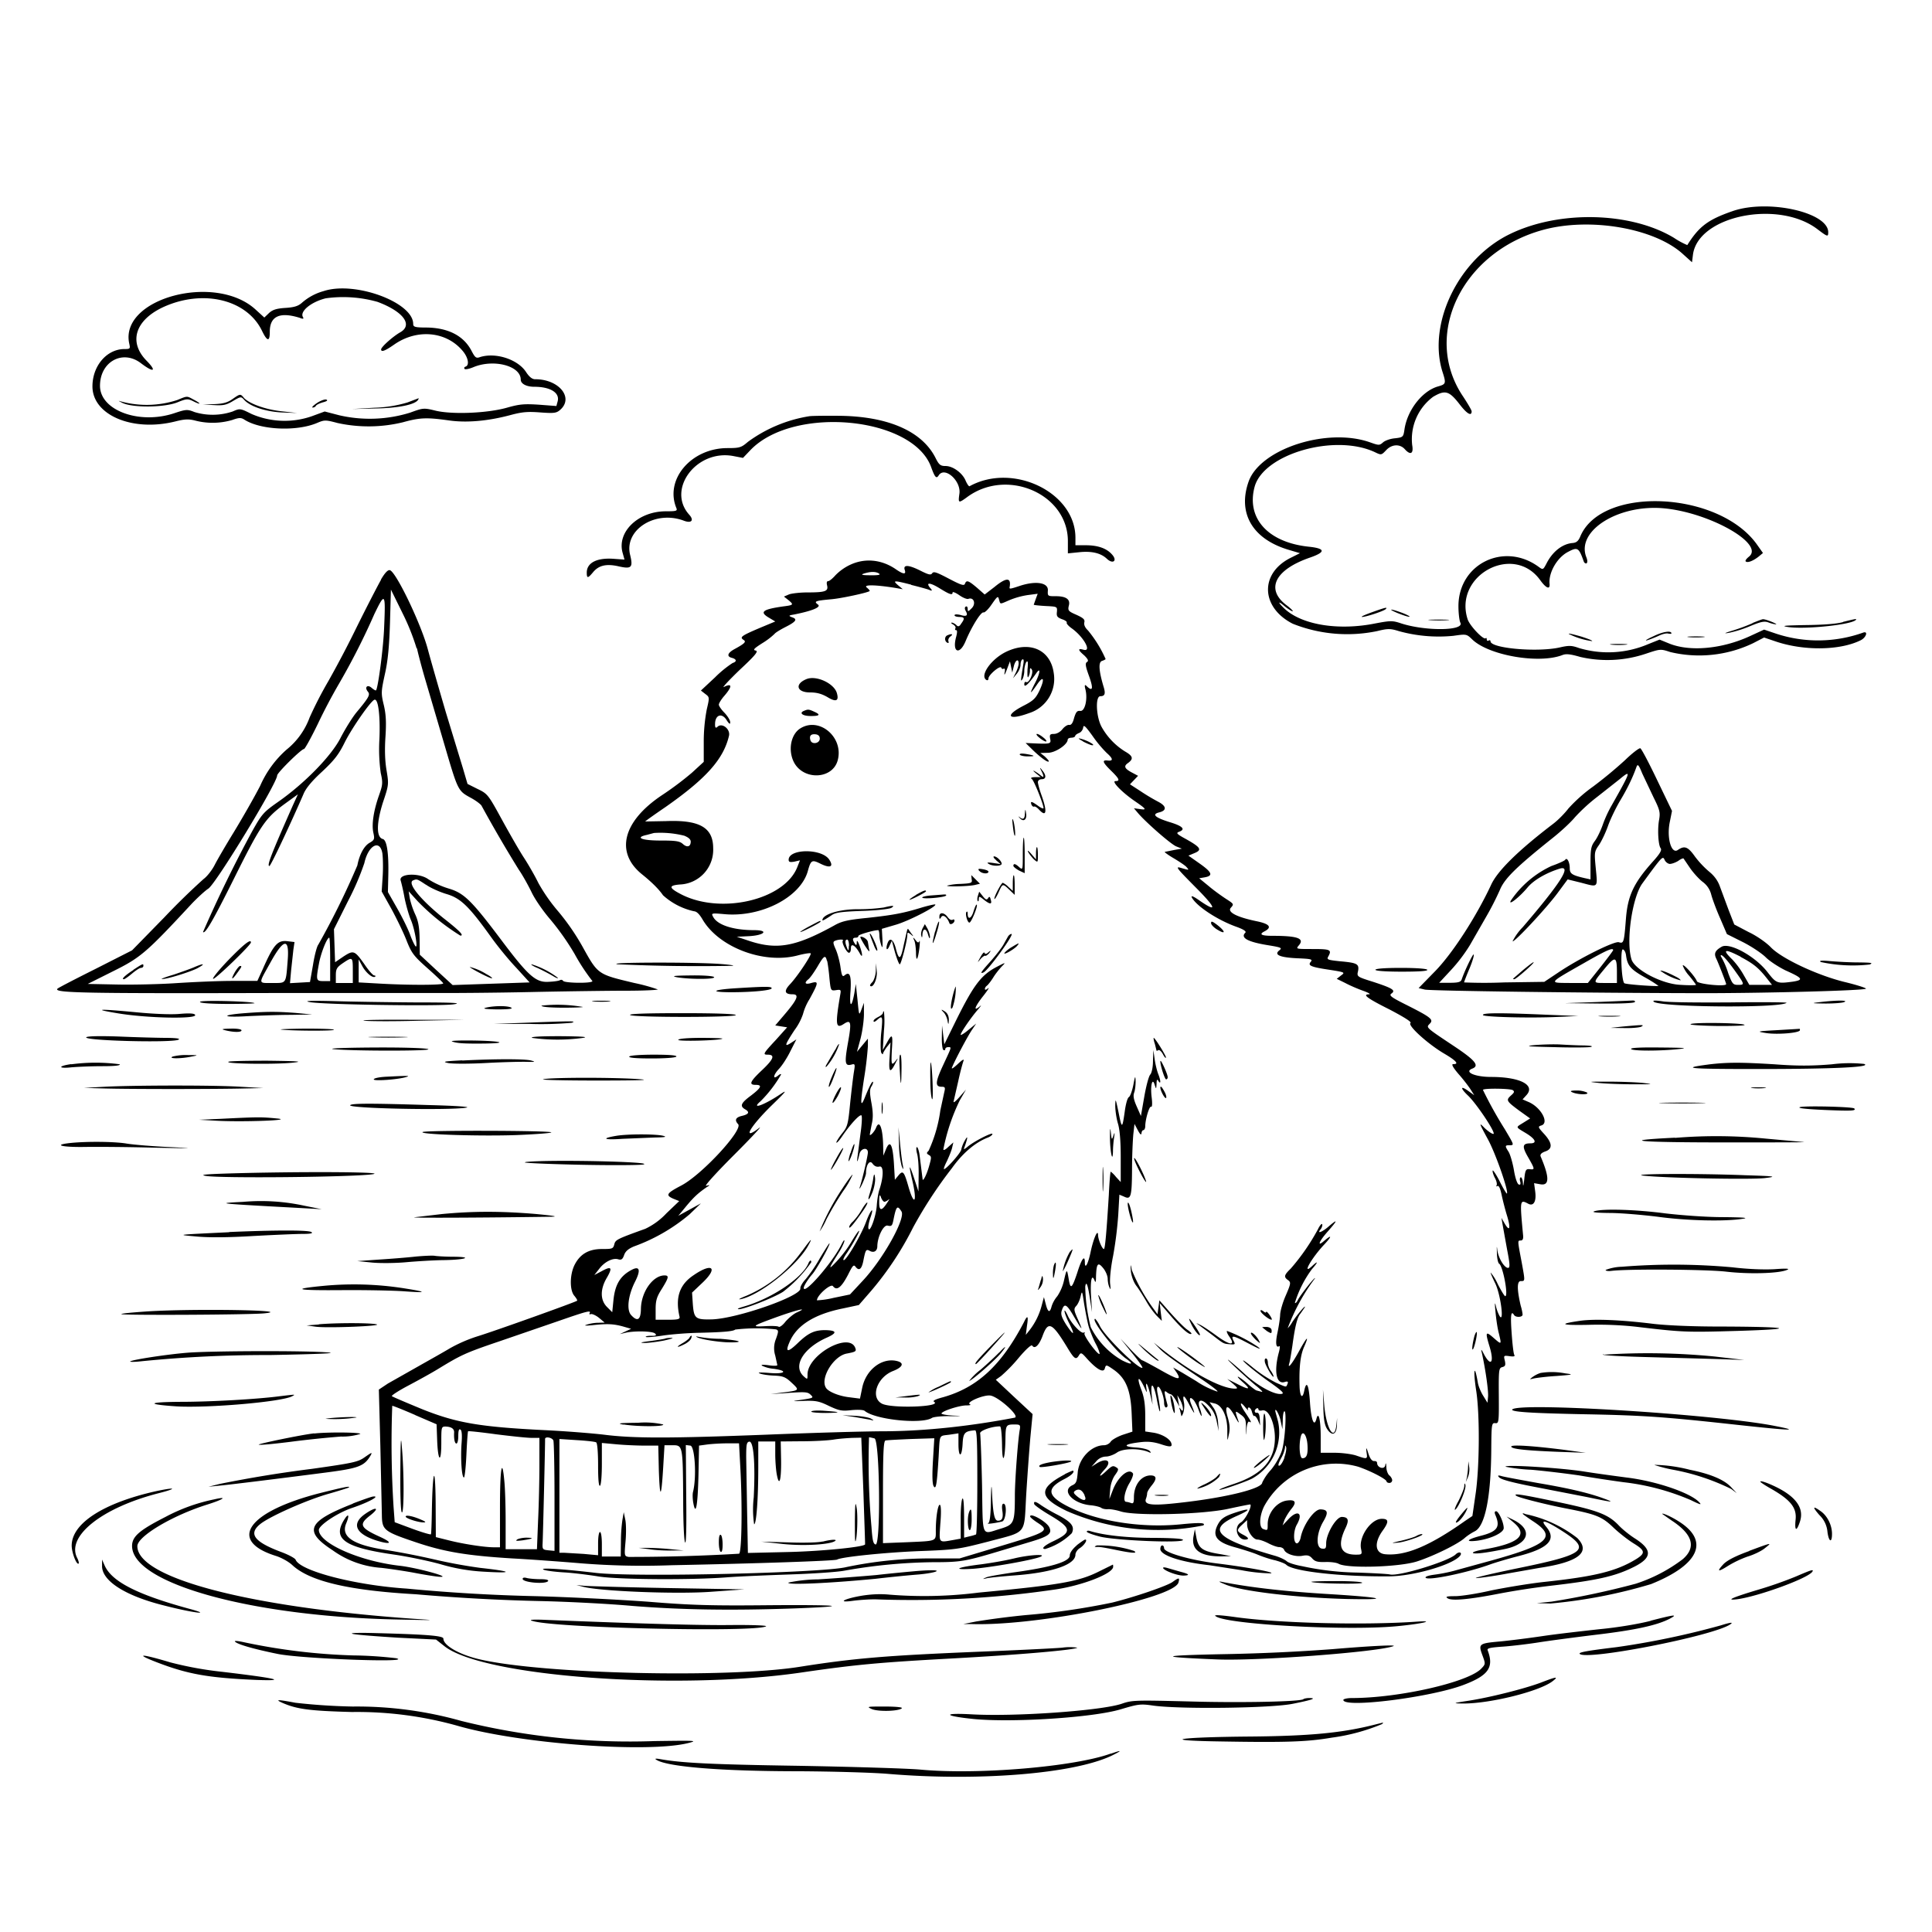 <svg xmlns="http://www.w3.org/2000/svg" id="svg" width="1024" height="1024" version="1.1">
  <path fill-rule="evenodd" d="M918.3 111.9c-13 4.5-17.8 8.1-24 18a41 41 0 0 1-7-3.8c-22.8-13.8-60.7-14.8-86.9-2.1-27 13-43.7 46.9-36 72.6 2.2 6.8 2.1 7-2.5 8.3-8.2 2.5-16 12.5-17.5 22.7-.6 4-.7 4.2-5 4.7-2.5.2-5.3 1.2-6.4 2.2-1.8 1.6-2.2 1.6-6.7 0-22.9-8.2-58.7 3.5-64.6 21-5.8 16.8 2.4 30.4 21.6 36l5.7 1.7-5.2 2.6c-16.2 8.3-15.5 26.2 1.4 34.8a78 78 0 0 0 44.7 3.9c5.7-1.4 7-1.4 11.5 0a79 79 0 0 0 28.9 2.5c7-1 7-1 10.1 2 8.8 8.4 35.2 13 47.7 8.2 2-.8 4.3-.5 9.5 1a64 64 0 0 0 34.7-1.7c7.8-2.6 7.8-2.6 13-.9a66 66 0 0 0 43.9-4.7l5.8-3 5.9 2c15.1 5.2 34.5 4.9 45.4-.6 2.8-1.4 4-5 1.2-4a71 71 0 0 1-46 .6l-6.5-2.2-7.8 3.6c-14.5 6.6-31.2 8.2-42.2 3.9l-5.4-2.2-6 2.4a54 54 0 0 1-36.6 2.1c-4-1.4-5.3-1.5-10.5-.3-12 2.6-36.5.4-36.5-3.3q-.1-.9-1-.4t-1-.6q0-1.1-.6-.6c-1.1 1-8.3-6.5-9.5-10-7.6-23.2 24-40.5 38.3-21 3.2 4.5 5.4 5.4 5.1 2.2-.6-6 4-14 9.8-17 5.1-2.7 5.7-2.3 8.4 5.3q.6 1 1.4.8.9-.8-.2-3.5c-5.2-13.9 17.1-27.8 41-25.7 24.4 2.2 54 19 45.2 25.7q-2 1.7-1.7 2.4c.9 1 3.8-.1 6.8-2.4l2.4-2-2.9-4.1c-19.9-28.7-82.5-31.8-93.9-4.7-1 2.4-2 3.3-4 3.5-5.5.4-10.8 4.6-14 11-1.7 3.2-1.8 3.3-4 1.7-18.3-13.5-42.6-1.7-42.6 20.8 0 3.7.5 7.7 1 8.7 2.4 4.4-18.5 4.6-31.4.4-4.5-1.5-5.5-1.5-13.5 0-19.7 4-39.2.8-48.4-7.9-3.7-3.5-3.4-4.3.4-1 1.7 1.3 3.5 2.5 4 2.5s-.9-1.5-3.3-3.3c-11.2-8.5-6-18.8 12.6-25.2q12.4-4.3-.4-5.7c-21.9-2.2-33.6-15.1-29-31.9 4.9-17.4 42.6-28.2 63.8-18.2 3.3 1.6 3.4 1.5 5.8-1 3-3.3 7.3-3.5 9.9-.7 3 3.4 4.8 2.6 4-2a28 28 0 0 1 11.1-25.7c6.3-3.7 8.4-3.2 13.8 3.7 4.1 5.4 6.6 6.8 6.6 4 0-.6-2-4-4.5-7.8-22-32.5-.6-76.7 42.5-88.4 24.8-6.7 58.7-.9 73.8 12.7l5 4.5.5-4c2.7-20.7 45.3-29.3 66-13.5 5.3 4 5.7 4.2 5.7 1.6 0-10.6-32-17.7-50.7-11.2m-746.8 42.4a29 29 0 0 0-11.5 6.2c-1.9 1.7-4 2.4-8.7 2.7-4.8.3-6.9 1-8.8 2.8l-2.4 2.3-4.6-4.2c-21.3-19.6-72.2-6-67 18 .6 2.7.5 2.9-2.5 2.9-9.4 0-17 8.9-17 19.8 0 15.2 21.2 24.2 43.8 18.6 5.2-1.3 7.2-1.4 11-.4a37 37 0 0 0 19.3-.4c3.6-1.3 4.7-1.3 6.4-.2 8.5 5.5 27.6 6.4 38.5 1.8 4-1.7 4.5-1.7 10.9 0a77 77 0 0 0 34.7-.4c9-2.5 12.6-2.6 24.1-1 9.5 1.4 21 .4 33.2-2.9 6-1.6 9-1.8 15.5-1.3 7 .5 8.4.4 10.3-1.2 7.7-6.4-.3-16.4-13-16.4q-2.3.1-4.8-3.7c-4.4-6.9-16.3-10.7-24.6-8-1.9.7-2.5.2-4.2-3-4.1-8.2-12.3-12.5-23.8-12.7-6.3 0-7.3-.3-7.3-1.9 0-11.5-31-22.9-47.5-17.4m28.6 5.7c13.7 5.1 19 12.3 11.9 16.2-3.8 2.2-10 7.7-10 9 0 1.6 2.1.8 7.1-2.7 11.9-8.2 27-6.9 35.7 3 3.3 3.6 4.2 8 2 8.8q-1.1.4-.6 1.2c.4.5 2.5 0 4.5-.8 10.7-4.6 25.3-.9 25.3 6.5 0 2.2 3 3.8 7.2 3.8 8.4 0 13.5 3.1 12.4 7.6l-.7 2.6-9.2-.7c-7.8-.5-10.3-.3-16.7 1.5-10.3 3-29 3.8-38 1.7-6.5-1.6-6.7-1.5-13.6 1a72 72 0 0 1-37.6 1.4l-7.7-2-6.8 2.5a44 44 0 0 1-32-1.2c-6-3-6.1-3-10-1.3a33 33 0 0 1-20.2.3c-3.8-1.5-4.4-1.5-10.7.6-18.6 6.2-39.4-1.5-39.4-14.5 0-12.8 12-19.4 21.7-12 6.8 5.2 8.6 4.4 3-1.3-9.8-10-6-21.7 9.2-28.6 21-9.4 44-3.8 52 12.8q4.2 8.7 4.1.1.2-12 16-7 2.4 1 1.6-.4c-1.9-3 4.3-8.1 12.1-10a67 67 0 0 1 27.4 1.9m-77 51.6c-2.6 1.8-4.9 2.4-9.5 2.6l-6.1.2 5.8.3c4.9.3 6.6 0 10.1-2.1 4.2-2.5 4.4-2.5 6-.7 3.2 3.6 11.5 6.3 20 6.7l8.1.3-8.1-.9c-8.6-.9-17.1-4-20-7-2-2.4-2-2.4-6.3.6M94 212a52 52 0 0 1-30.5.6q-1.5-.5 1.5 1c5.6 2.6 22 2.4 28.9-.3 4.9-2 5.6-2 8.2-.8 4.2 2.2 5 1.7.9-.5s-3.4-2.3-9 0m74 1.6c-1.9 1.3-3 2.4-2.3 2.4q1.2 0 1.8-1c.3-.5 2-1.3 3.8-1.8q3-.8 1.7-1.4c-.8-.3-3 .5-5 1.8m48-.3a67 67 0 0 1-17.5 2.8l-12 .7 12.5-.3c12-.2 21-2 22.6-4.6q.5-.8.2-.8zm213 7.3a75 75 0 0 0-32.6 13.6c-3.5 3-4.3 3.3-10.8 3.3-19.2 0-33.4 16.6-27.1 31.8.6 1.5 0 1.7-5.6 1.7-14.7 0-26 11-22.9 22l1 3.6-5.5-.4c-9-.7-14.5 2-14.5 7.3 0 3.2.6 3.1 3.5-.4 3-3.5 7-4.4 13.5-2.9 6.7 1.5 7.6.6 6-6-3.4-13.3 13.3-24 28.5-18.2 4 1.5 5.5-.2 2.8-3.2-12.1-13.4 3.8-34.7 23.3-31.1l5.2 1 4-4.2c23-23.8 86.4-17.6 95.8 9.3 1.9 5.2 2.7 6.1 3.9 4.2 3.1-5 12 2.8 11 9.7-.7 5-.5 5.1 3.8 2 21.2-16 53.7-2 53.7 23.1v6.5l5.9-.6q10-1.1 14.8 3.5c3.2 3 5.7 1 2.7-2.3q-4.3-4.9-13.9-4.9H570v-4c0-24-33-40-56.1-27.3-.4.2-1.2-1-2-2.7-1.6-4.2-6.8-8-10.7-8-2.7 0-3.5-.6-5.3-4.2-7-14-24.6-21.9-49.9-22.4-8-.1-15.6 0-17 .2m21.5 78.8a27 27 0 0 0-7.7 5.5c-1.5 1.7-3.2 3.1-3.8 3.1q-1.2 0-.6 2.4c.7 3-1.1 3.6-10.6 3.6-3.7 0-8 .5-9.5 1l-2.8 1.2 2.3 1.8c3 2.5 2.9 2.7-2.6 3.4-11.3 1.6-12.9 3-7.3 6.2l3 1.8-8.4 3.5c-9.6 4.1-10.5 4.8-8.5 6.2 1.7 1 .9 1.9-5 5.1-3.5 2-3.9 3.8-1 4.5 2.5.7 2.6 2 .3 2.7a59 59 0 0 0-9.3 7.6l-7.5 7 2.3 1.8c2.3 1.7 2.3 1.8.8 8.2a92 92 0 0 0-1.6 17.2v10.6l-6.2 5.7a166 166 0 0 1-16 12c-20.8 13.9-24.9 30.4-10.4 42q7.8 6.3 11 11a36 36 0 0 0 16.5 8.5q2 .1 4.5 4.4c8.6 14.6 32 23.6 50 19.1 3.7-1 7-1.5 7.3-1.2.6.7-7 12.2-11 16.4q-5 5.3 1.4 5.3c3.7 0 2.6 2.7-4.6 11.1l-4.6 5.4 3.1.5 3.2.5-6 6.7c-6.8 7.3-7 7.8-4.3 7.8 4 0 3.2 2.3-2.8 8-6.6 6.2-7.4 8-3.6 8 3.7 0 3 1.5-2.5 5.7-5.4 4-6 5.6-3 7.3q3.8 2.2-2 3.5-4.7 1.2-1.8 4.3c2.9 2.9-19.2 26.9-30.2 32.6-7.8 4.1-8.4 5.1-4 7l3 1.2-6.8 6.5a37 37 0 0 1-11.2 8.2c-15 5.4-15.8 5.8-16.4 8.2s-1.1 2.5-6.5 2.5c-7.1 0-11.7 2.7-14.6 8.5-2.6 5.3-2.6 13.6 0 16.4q1.6 2 1.4 2.5c-.7.7-44 16.2-52.9 18.9a78 78 0 0 0-14.5 6.3c-3.3 2-11 6.3-17 9.7l-15.9 9-4.8 3.2.8 30 .8 36.4c.1 8.1 1 8.8 18.2 14.6 14.9 5 26.6 7 50.9 8.5 9.4.5 25.8 1.7 36.5 2.6a413 413 0 0 0 48 1c45-.9 86.7-2.3 87.7-3 2.4-1.4 25.9-3.8 43.8-4.5 19.2-.7 20.6-1 36.2-5 21-5.6 19-3.2 20.2-24.6.6-9.9 1.6-23.6 2.2-30.5l1.2-12.5-9.8-9.1-9.7-9.1 2.8-2a82 82 0 0 0 9.4-9.7c3.9-4.6 6.7-7.1 7.1-6.4 1.3 2 3.5 0 5.4-4.9 3-8.3 5-7.5 13 5.6 3.9 6.5 4.8 7.1 6.4 4.4 1-1.6 1.4-1.4 4.3 1.9 5.2 5.7 8.8 7.7 9.4 5 .6-2 .7-2 5 1 6.2 4.5 8.7 10.7 9.2 23l.4 9.6-5.2 1.7c-2.8 1-5.6 2.6-6.3 3.6-.6 1-2.2 1.9-3.5 1.9-6.7 0-13.4 6.9-14 14.6-.4 4.6-.8 5.7-2.8 6.6-6 2.8 0 9.6 9.4 10.6 2.6.2 5.2.9 5.9 1.4s2.2.8 3.5.7 4.3.4 6.8 1.2c8 2.5 43.9 1.6 57.5-1.5 6-1.3 11-2.3 11.2-2.2 1 1-2.8 8.3-5 9.5-4.5 2.7-1.4 10.5 3.5 8.9q1-.6-2-2.2c-3.9-2-4-2.6-.7-5.6l2.5-2.3v2.2c0 3.5 3.1 8.1 5.5 8.1 1.1 0 3.7.9 5.8 2s4.6 2 5.7 2 2.3.6 2.6 1.4c.8 2.2 6 3.9 9.7 3.2 2.6-.5 3.8-.2 5.2 1.4 1.5 1.7 3 2 7 1.9 2.7-.1 6 .3 7.1 1 4.9 2.5 32 1.7 41.4-1.3 8.7-2.8 22-9.3 25.5-12.6a29 29 0 0 1 5.2-3.4c5.4-2.7 8.5-18 8.7-42.8.1-14 .2-14.7 2.1-14.5s2-.4 1.9-14.5c-.1-13.7 0-14.7 1.8-15.2 1.6-.4 1.9-1 1.4-3.4-.7-2.8-.6-2.8 2.5-2.4q3.3.5 2.5-.7c-.4-.6-1-5.8-1.4-11.6-.7-9.6-.3-12.1 1.3-9.5.9 1.4 4.5 1.2 4.5-.2 0-.7-.4-2.9-1-4.8q-3-12.9 0-13c2.4 0 2.4.3.5-10.1-2.2-11.6-2.2-11.4-.5-11.4q1.5 0 1.3-2.5c-1.8-19.1-1.8-19.4 2.7-17 2.8 1.5 4.4-1.2 3.7-6.4l-.6-4.5 3.4.6c4.8.8 4.8-3.7.1-14.7q-.7-1.6 2.4-2.7 6-2-.5-9.2c-3.4-3.7-3.5-4-1.5-4.6 4.3-1.4-.4-9.8-7-12.5l-3-1.3 2-2.2c5-5.4-3.3-9.7-18.7-9.7-8.5 0-14.5-2.6-10-4.4 4-1.5 1.6-4.4-9-11.5-15.9-10.6-15.5-10.2-13.5-12.3 2.2-2.2.7-3.4-12.4-10-8.2-4.1-9.3-5-7.9-6 2.4-1.7.7-2.8-9.7-6.2-8.6-2.7-8.7-2.8-8-5.7.7-3.8-.5-4.4-9.5-5.2-6.6-.7-7.2-.9-6.3-2.5 2-3.6 1.2-4-8.2-4-8.8 0-9 0-7.5-1.8 3.4-3.8-.4-5.2-13.9-5.2q-8.9 0-4.1-2.4 6-3.2-4.1-5.3c-10.7-2.2-15.9-4.9-13.8-7.2 1.7-1.9 1.6-2-2.6-4.7-2.3-1.5-6.5-4.5-9.2-6.8l-5-4.1 2.9-.5c4.6-.8 4-2.6-2.5-7.2l-6.1-4.3 3.1-1.3c4.2-1.7 3.5-3-3.9-7.2-5.5-3-6-3.5-4-4.2q5.2-2-5.6-5.2-11-3.5-5.2-5c4.3-1 4-3.4-.5-5.7a108 108 0 0 1-9.5-5.7l-5.4-3.5 2.2-2.3 2.1-2.2-3-1.6c-4.2-2.2-4.8-3.5-2.3-5.2 3-2.2 2.6-3.7-1.6-6.1a36 36 0 0 1-12.3-12.8c-3-5.2-3.6-16.5-.8-16.5 2.4 0 2.9-1.3 1.7-5.1q-3.8-12.7-.8-13.6 1.7-.6 1.9-1a65 65 0 0 0-9.3-15.1q-2.4-2.3-2-4.3c.4-1.5-.4-2.3-4.1-4-4.4-1.9-4.7-2.3-4.1-4.9q1.4-5.1-7.3-5c-3.9 0-4-.1-3.8-3.2.1-4-6.3-5-14.5-2.4-5.4 1.8-6 1.9-5.8.9q1.5-8-8-.2l-5.2 4-4.1-3.6c-4.6-3.9-5.6-4.2-6.4-2-.5 1.1-2.2.5-8.5-2.8s-8-4-8.8-2.9c-.7 1.1-1.8.9-6-1.2-6.3-3.2-9.5-3.5-8.6-.6q1.4 4-5-.5c-7.5-5-16.2-5.8-24-2.1M202 307.2c-1.7 3-7.4 14-12.7 24.7a561 561 0 0 1-15.2 29 210 210 0 0 0-10 19.4 39 39 0 0 1-12.2 17 55 55 0 0 0-14 19.2c-3.4 6.6-9.8 17.7-14 24.6-4.3 7-8.9 14.9-10.2 17.5-1.4 2.7-4 6-5.8 7.3A366 366 0 0 0 87.3 486L70 503.7l-19.3 9.8c-10.6 5.3-19.7 10-20.2 10.5-2.4 2.3 12.5 2.6 121.4 2.3h76c10.7.1 34.8-.1 53.5-.5s41.6-.7 51-.7c9.2 0 16.6-.4 16.2-.7a99 99 0 0 0-12.4-3.4c-19.7-4.7-19.2-4.4-27.7-19.7a122 122 0 0 0-12.6-18.2 92 92 0 0 1-10.5-15c-1.9-3.9-5.4-10-7.9-13.8-2.4-3.7-7.6-12.8-11.6-20.1-7.1-13-7.5-13.5-12.7-16l-5.4-2.7-2.5-8.5-9-29.5c-3.4-11.6-7.7-26.5-9.5-33.2-3.5-13.4-17-41.5-20.2-42.1q-1.6-.3-4.7 5m264-3.2q1.6 1-4.5.9c-4.5 0-5.4-.3-3.5-.9q5.4-1.7 8 0m17 6c4.1 1 8.4 2.2 9.5 2.6q2.6 1.2.6-1c-2.5-3-.2-3 5 .2s6.9 3.9 6.9 2.2c0-.5 1.6.1 3.6 1.5s4.1 2.2 4.8 1.9c2.8-1 4.1 2.5 1.8 4.9-2 2-2.2 2-2.2.4q-.1-1.6-1-1.2-1 .6 0 2.4 2 3.6-3 2-2.8-.6-3 .2.2.8 2.5.9c2.9 0 3.1.8 1 3.6q-1.3 2.3-2.6.6c-.7-.6-1.8-1.2-2.3-1.2q-.9.1.7 1 1.6 1.1 1.2 2-.5 1 .4 1t0 3.5c-2.3 8.3 1.8 10 5 2.3s8.2-15.7 9.5-15.2c.6.2 2.6-1.7 4.4-4.4 3-4.3 3.3-4.5 3.8-2.4.8 2.6.2 2.6 5.5.3a42 42 0 0 1 9.7-2.7l5.3-.7-1 2.7-1.1 3.1c0 .2 2.8.5 6.3.7 6.1.3 6.2.3 6 3-.3 2.4.1 3 2.7 4 1.6.5 2.8 1.4 2.5 1.8s.9 1.8 2.6 3c6.3 4.5 10.8 12.5 6.4 11.4q-4.9-1.4.3 3c2 2 2.4 2.9 1.4 3.5s-.8 2.2 1.1 7.4q3.6 10-1.2 5.4-1.6-1.7-.7 1.7c1.3 5.2-.3 11.7-2.7 11.4-1.7-.2-2.3.5-3.3 3.7q-1 4.1-2.7 3.7c-.8-.1-2.4.9-3.5 2.3-1.2 1.5-3 2.5-4.5 2.5-2 0-2.4.4-2 2.5.6 2.7.2 2.9-8.6 2.5l-4.4-.2 4.2 4.1c4.3 4.1 8.1 6.7 8.1 5.5q-.2-.6-2.2-2.5l-2.3-1.8 4-.1c4 0 10.5-4.4 10.5-7q.2-.9 2-1t2-1q.2-.7 2-1.5c1-.3 2-1.6 2.2-2.8.2-1.8 1.1-1 5 4.4a64 64 0 0 0 7.5 9q5.1 4.5.5 4c-3.2-.4-2.7 1 1.8 5.4 4.4 4.3 4.9 5.5 2.3 5.5-2.3 0 3.4 5.9 10.4 10.7 6.1 4.2 6.4 4.7 2.4 4.1l-3-.4 2.2 2.6c4.3 5 17.2 16.3 20.2 17.6l3 1.2-4 .7-5 1c-.5 0 1.6 1.6 4.7 3.4 3 1.8 6.2 3.9 6.8 4.7 1.5 1.7 1.5 1.7-3 .4-3.1-.9-2.4 0 7.5 10 11.2 11.2 12.1 14 2.5 7.4q-5.1-3.6-4.2-1.7c2.5 4.6 13.4 11.8 23.3 15.4q6.2 2.2 5 3.3-4 4 12.2 6.6c6.7 1.1 7.5 1.4 6 2.6q-4.8 3.6 9.3 4.3c7.3.3 8.3.5 7.3 1.8-1.8 2-.3 2.8 9.8 4.3 8.3 1.3 8.4 1.4 6.2 3l-2.3 1.8 4.5 2.2c2.4 1.3 6.6 3.1 9.4 4.1s4.2 1.8 3.3 1.9c-3.8 0-1.3 2 10.7 8q12.2 6.4 11.2 7.2c-1.7 1.2 8.7 10.7 17.3 15.9q10.3 6 5.4 5.9-1.8-.1 2.8 5.3c2.5 2.8 5.3 6.5 6.4 8.2l1.9 3-3.2-2.3c-4.2-3-4.3-1.5-.2 2.4 4.6 4.3 15.3 20.4 13.5 20.4-.8 0-2.9-1.5-4.7-3.2-3-3.1-3-2.8 1.9 6.2 4.2 7.8 11 27.5 10 28.6-.2.2-1.9-2.6-3.7-6.2s-3.6-6.3-3.8-6c-.3.3.2 2 1 3.7 1 1.7 1.4 3.6 1 4.2q-.4.8.5.3 1.1-.5 2.2 4.7c.6 2.9 1.9 8 3 11.5 1.9 6.5 1.2 8.2-1.5 3.5l-1.6-2.8.6 3.5 2.4 13.3c1.5 7.7 1.6 9.7.5 9.7-2 0-5.2-5.3-5.7-9.6q-.4-3.5-.2 1.4c0 3 .6 5.7 1.2 6 2 1.3 5 17.2 3.2 17.2-.4 0-2.2-3-4-6.5a26 26 0 0 0-3.7-6c-.2.1.9 2.6 2.3 5.5 2.9 5.6 5 21.7 2.4 17.5a21 21 0 0 1-2-5.5q-.8-3.2-.2 2.8c.3 3.5 1 8.8 1.8 11.8 1.5 6.3 1.6 6.3-3 2.3-4-3.5-4.2-2.8-2 4.5 2.7 8.7.9 11.4-2.9 4.3q-2-4-1.1-.7c2 9 3.6 20.6 3.3 23.3l-.3 3.2-2.2-3.6c-1.3-2-2.6-5.2-2.9-7-1.8-10.6-2.6-7-.9 4.1 2 12.8 1.8 41.3-.4 55.5l-1.6 11-4 2.7c-18.8 13.3-31.4 18.5-42 17.6-5.6-.4-6.3-6-1.5-12.6 3.3-4.6 3.2-6.2-.5-6.2-5.8 0-12.4 9.6-11 16 .6 2.9.5 3-3 3q-11.8-.1-5.4-13.8c2.2-4.5 1.7-6.1-1.8-6.2-3 0-8.3 9-8.3 14 0 2.7-.3 3-2.2 2.8-3.4-.4-3-8.2.7-14.4 2.8-4.8 2.4-6.3-1.6-6.4-3.2 0-9 8-10.4 14.8-.3 1.8-1.3 3.2-2 3.2-2 0-2-6.6 0-10 3.5-6.2.3-8-4.6-2.7l-3 3.2 1-2.9a30 30 0 0 1 3.7-5.9q4.5-5.5-2.9-4.3c-5.2 1-9.7 6.7-9.7 12.5 0 3.3 0 3.4-2.4 2.5-2.3-.9-2-6.9.5-12a43.4 43.4 0 0 1 49.9-21c6.5 2.2 15 6.6 15 7.8q.2.7 1.5.8 1.3-.1 1.5-1.4c0-.7-.7-2-1.5-2.6s-1.6-2.7-1.6-4.4q-.2-3.4-.6-.9c-.5 2.4-4.3 1.2-4.3-1.3q-.1-1.1-1.6-1-1.7 0-3-3.9-1.6-5.3-1-.7c.6 3.7.4 3.7-5.4 1.7-2.3-.8-7.6-1.5-11.6-1.5H700v-8.7c0-9-1.2-13.6-2.3-9.2-1.2 4.6-2.8.3-3.4-9-.6-9.1-1.8-11.7-3-6.1-.9 4.7-2.3 3.5-2.5-2.2-.3-9.9.4-16.3 2.3-20.7 3-6.8 1.7-5.8-2.5 1.9-3.7 6.8-6.4 10.2-5.2 6.4.3-1 1-5.2 1.6-9.2 1.4-10.4 2.6-15.1 4.3-17l2.2-3.2c1.1-2.2-4.2 4-6.6 7.8a15 15 0 0 1-2.4 3.2 105 105 0 0 1 14.5-26.5c0-1-7.4 8.4-9 11.3q-1 2.1-1.7 1.8a59 59 0 0 1 9.1-18c3.3-3.7 3.4-4.7.1-1.6-5.8 5.4-.4-4.2 6.4-11.4 4.2-4.5 4.1-5.5-.2-1.8-3.7 3.2-2.6.2 1.7-4.7q8.4-9.5 1-3.2c-3.6 3.2-6.7 4.3-4.4 1.6.6-.8 1-2 .8-2.6s-1.3.6-2.3 2.7a114 114 0 0 1-14.4 20.8c-3.5 3.4-3.8 4.4-1.4 6.1 1.6 1.2 1.5 1.8-1.2 8.1-1.7 3.8-3 8.5-3 10.4-.1 2-.7 6-1.4 9.3-1.2 5.6-.8 8.3.9 7.2.5-.3.4 1-.1 3-2.8 10.2-1.5 17.4 3 16q2.3-.8 1.5 1c-.8 1.9-.3 1.9-6-.6a70 70 0 0 1-12.4-8.1c-4.1-3.4-6.2-4.7-4.6-3s7.3 6.3 12.5 10c7.7 5.4 9.1 6.8 7.3 7-3.7.6-12.5-4.2-19.3-10.4a158 158 0 0 0-8.5-7.4c-3.2-2.3 8.5 8.6 14.1 13.3 2.8 2.2 4.2 3.7 3.2 3.4l-2.6-.7c-.4 0-2.3-1.4-4.2-3a34 34 0 0 0-5.4-4.2q-1.5-.6 2 2.6 7.2 6.3-3 1l-5-2.5 3 2.5c2.6 2.3 2.7 2.6 1 2.6-7.6 0-24.6-9.4-40.5-22.4l-2.5-2 2.5 2.6c2.7 3 7.2 6.2 23 16.9 5.8 3.9 9.4 6.8 8 6.4a45 45 0 0 1-11-5.5l-7.3-4.4-4.9-2.8 1.8 2.6c2.8 4.4.9 4.1-8.6-1.3-5-2.8-9.3-5.1-9.6-5.1-.4 0-3.1-2.6-6.1-5.7l-5.4-5.8 6 7.5c3.3 4 5.8 7.6 5.6 7.9-1.5 1.4-19.6-16.2-22.5-22a17 17 0 0 0-2.5-3.9c-2.7 0 10 16.5 16.2 21 4.4 3.1 3.4 3.7-2 1a42 42 0 0 1-16.6-17.6 93 93 0 0 1-2.9-21.5q.8-5 2.6 7.1l1 6.5-.5-8.2c-.5-8.3.3-12.5 1.8-8.7q.8 2.2.8-1.6c.2-7.3 1-8.3 3.7-5 1.3 1.5 2.4 4 2.5 5.6 0 1.6.4 3.8 1 4.9q.8 2.1.3-2c-.3-2.3.3-8.7 1.6-15a204 204 0 0 0 2.7-21.7l.6-10.6 2.4 1c3.7 1.8 4.2.3 4.3-14.2 0-7.4.4-16 .7-19l.6-5.3 1.8 3.4q1.7 3.2 1.9 1.6t1-1.7c.5 0 1-1 1-2 0-3.7 2.2-11 3.1-10.4.6.3.7-1.8.3-5-.8-6.3.4-10.8 1.6-6.6.8 2.4.8 2.4 1-.5q0-3.4 1-1.5c1.3 2 1.3-.2-.1-3.7-.6-1.5-1.5-5-1.9-7.8l-.7-5-.2 5.8c0 3.4-.7 6.4-1.4 7.2-.8.7-2.2 6-3.2 11.7l-1.8 10.3-2.2-5c-1.6-3.6-2-5.6-1.4-7.3.5-1.3.8-4 .8-6-.1-3.3-.3-3.1-1.2 1.8-.6 3-1.6 6-2.4 6.5s-1.7 4-2.2 7.9c-1.3 9-1.5 9-3.3-.1-1.5-7.1-1.6-7.4-1.7-3.3 0 2.5.6 6.7 1.4 9.4q1.5 4.9 1.5 18v13.1l-2.5-2.7a15 15 0 0 0-2.8-2.8c-.2 0-.7 5.5-1 12.3-1.2 19.8-2 28.7-2.6 28.7-1 0-3.1-5.2-3.1-7.4-.1-3.6-2.5 2-4 9.2-1.3 6.2-3 9.2-3 5.3 0-4.2-1.7-2-4 5.4-2.8 8.4-3.6 9.1-4.5 3.8-1-6-1.1-6-2.5.1a25 25 0 0 1-3.6 8.6 16 16 0 0 0-3 5.3q-1.4 5.6-3.1-1l-1-3.8-1.2 4.5a36 36 0 0 1-6.4 13l-2 2.5.6-4.7q1.3-8.1-1.6-2c-12 23-24.8 34.7-43 39.8q-6 1.6-4.6 2.4c4.3 2.7-22.5 3.6-27.6 1-6.4-3.3-2.7-14.1 6-17.4 5-2 5.9-4.2 2-5.2-8-2-16.5 4.5-18.5 14.1l-1.2 5.8-5.5-.7c-5.5-.6-11.2-2.9-12.5-5-3.3-5 4-17 11.1-18.2 4.7-.9 5.1-1.2 4.4-3-3.3-8.6-25.3 3.7-25.3 14.1 0 2.7 0 2.8-2 1-6-5.4-.3-15 12.4-20.6q8.2-3.7-1-3.9c-5.8 0-9 1.5-14.6 6.9q-7.9 7.6-4.4-.4 5.5-13.4 28.4-18l8.4-1.8 6.6-7.6a167 167 0 0 0 22.2-33.6 232 232 0 0 1 20.5-31.3c5.7-8 12.3-13.6 18.9-16.2 1.4-.5 2.6-1.4 2.6-2 0-1-10 4-13.4 7q-2.4 2-1.4 0c1.8-5 1.9-6.6.3-3.7-1 1.6-1.8 3.8-2 5-.4 2-8.5 11-9.2 10.3-.2-.2.5-2.1 1.6-4.2 1-2.2 2.3-5.2 2.7-6.9l.7-3-2.7 2.4c-1.4 1.4-2.6 2-2.6 1.3a105 105 0 0 1 8.7-26l3.3-5.7-3.5 4q-3.6 4-3 2l2.4-10.5c1-4.7 2.3-9.4 2.7-10.5q.9-2.2-3 1.5-3.9 3.6-2.9 1.5c1.7-4.1 8.6-17.1 10.7-20l2-3-3.9 3.2c-2.1 1.8-4 3-4.3 2.8-.5-.5 5.4-9.2 9.2-13.5q2.5-3 .9-1.6c-3.6 3-2.7.2 1.9-5.6 2.3-2.9 3.4-4.7 2.5-4q-1.6 1.3-1.7.4.1-1 1-1.7c.6-.4 2.2-2.4 3.5-4.5s3.5-4.8 4.7-6c2-2 1.8-2-2.8.4-8.3 4.3-12.3 9.6-21.5 28.1l-6.4 13-.6-5-.6-5-.1 6.2c-.1 3.4.3 6.5.8 6.8q1 .4 1-.4.1-1 1.5-1.1c2 0 2-.4-2.6 9.5-4.2 9-4.4 11.5-.8 11.5 1.8 0 2 .4 1.4 2.8l-2.1 9.7a75 75 0 0 1-6.2 21.4c-1.2 1.2-1.2 1.5.2 2.3s1.3 1.4 0 6-3.3 8.3-3.4 6.8l-1.6-12.7c-.3-2.4-1-4.3-1.4-4.3-.5 0-.4 1.5 0 3.2.6 1.8 1 7.1.9 11.8l-.1 8.5-2.3-7q-4-12-1 1c2.7 11.3 1.2 14.4-1.9 3.8-2.4-8.4-3-9.2-5.4-6.3l-1.9 2.3-.5-8.7q-1-15.2-4.2-7.5l-1.4 3.4-.1-5.1c-.2-9.5-2-14.3-3.8-9.6-.8 2-3.3 4.7-3.3 3.5l1-5.3c.8-3.2.8-6.3-.1-11.3-1-5.5-1-7.3 0-8.9.7-1.1 1-2.2.8-2.4q-.7-.6-4.2 8c-2.5 6.3-2.6 3.7-.5-10a182 182 0 0 0 2-16.9v-4l-2.9 3.5-2.9 3.5 1.9-7c1-3.9 1.8-9.7 1.8-13v-6l-1.3 3.5c-1.3 3.5-1.3 3.4-2.1-5l-.9-8.5-.8 5c-1.5 8.1-2.7 7.4-2-1.2.5-8.3-.4-10.7-3.2-8.3-1.1.9-1.5 0-2.1-4.2-.4-3-1.5-7.2-2.5-9.5-1.6-3.6-1.6-4.2-.3-4.7 2-.8 4.8-.8 4 0s2 6.4 3.3 6.4q1-.2 1-2.5c0-2.9 2.4-1.4 4.8 3 1.6 2.8 1.4-.1-.3-4.5q-1.4-3.6-1.4-1.5 0 2.4-1.1.5-2-3 .5-3 1.4 0 1.5-1c0-.6 8.1-3 10.5-3q.5.2.6 2.8c0 1.5.5 3.8 1 5.2q.9 3 .6-3.1l-.3-5.6 7.5-2.2c6.8-2 21.8-9.7 20.8-10.7-.2-.2-3.3.5-6.8 1.5-10 3.1-15.4 4.1-29.2 5.6-10.3 1-13.7 1.8-17.5 4-20.3 11.2-30.1 13-44.5 8.4l-7.2-2.4 6.2-.3c8.5-.4 11.1-3.2 3-3.2-11 0-19.4-2.7-21.7-7-1.1-2-1-2.1 5.7-1.5 19.5 1.9 40.4-8.8 44.4-22.6 1.7-6.2 2.2-6.4 7-4 5 2.4 6.9 1.5 4.4-2.3-4-6-21.5-5.8-21.5.1 0 1.2.7 1.4 3 1l3-.7-1.5 3.8c-7 17.2-40.3 25-61.3 14.3-6.8-3.5-7-4.8-.8-5.3a18.4 18.4 0 0 0 17.6-19.2c0-11-7.2-15.1-25-14.4l-11 .2c0-.2 4.8-3.6 10.8-7.7 21.4-15 30.7-25.3 33.6-37.8.7-3.4-3.5-6.9-6-4.8q-1.5 1.6-1.4-1.3c0-5 3.7-6.2 6.2-2q2 3 1.8.9c0-1-1.4-3.2-3-4.9-1.6-1.6-3-3.6-3-4.3 0-.8 1.4-3 3-4.8 4.2-4.9 4.1-6.8-.3-4.6-1.2.6 2.5-3.4 8.3-9 8.6-8 10.1-10 8.5-10.3s-.9-1.1 3.7-4a38 38 0 0 0 6.3-4.8c.4-.6 2.8-2.1 5.5-3.5 6-3 6.8-4.3 3.9-5.3-2.1-.8-2-1 1-1.5 10-2 14.5-4 12.6-5.3-2.3-1.7-1.4-2 7.3-2.8 5.4-.5 18.8-3.4 20.1-4.3q.3-.4-1.5-1.9c-2-1.6 4.5-1.5 15.1.2l4 .7-2.5-2.1c-3-2.6-2.4-2.7 7-.3m-262 33.7c.7 3.3 2.7 10.8 4.5 16.9l10 34c7.3 24.9 7.2 24.6 14.1 28.4 2.6 1.4 5.1 3.3 5.6 4.1a726 726 0 0 0 19.8 34c2.1 3 5.1 8.5 6.8 12 1.7 3.6 6 9.8 9.6 14a135 135 0 0 1 13.2 18.7A105 105 0 0 0 314 520c0 1.3-14.7 1.1-15.5-.1q-.7-.9-1.7-.4c-.5.4-3.5.8-6.4.9-6.6.3-10.7-3.5-25.1-22.7C250 477.4 246 473.4 238 471a44 44 0 0 1-11-5c-5-3.6-16-3-14.6.8.3 1 1.3 5 2 9 .8 4 2.3 9.2 3.3 11.6 2.1 4.7 4 15.8 2.5 14.1-.5-.6-1.8-3.2-2.8-6s-4-9-6.8-13.9l-5-8.8.2-8.4c.3-12-.7-19.1-2.9-19.7-3.5-.9-3.4-8.3 0-19.2 3.2-9.5 3.2-9.8 2-17.1q-1.3-7.5-.6-17.8c.5-7.7.3-12-.9-17-1.5-6.2-1.4-7.1.6-16.3 1.6-7 2.3-14.7 2.7-27.3l.5-17.5 6.2 12.6a119 119 0 0 1 7.4 18.5m-17.2-11.1c-.4 11-3.2 32-4.3 33.4q-.5.2-2.3-1.3c-2.2-2-4-.4-2 2 1.3 1.6.6 3-6 10.9-2.3 2.8-6 8.8-8.4 13.4-4.8 9.6-19.2 24.4-33.6 34.4-7.4 5.2-8.3 6.3-13.4 15.4a692 692 0 0 0-26 53.3c1.1 1.2 5.3-6 16.6-28.7 13.8-27.7 16.4-31.6 26.4-39l7.3-5.3-2.6 5.7c-11.5 26-14 32.3-12.5 32.3.7 0 11.5-23 18-38q1.8-4.6 9.9-12c6.4-6 8.8-9 12-15.5 3.8-7.6 13.6-21.7 15.7-22.6s3.2 8.6 2.7 20.8a91 91 0 0 0 .7 18c1.2 5.3 1 6.4-.9 11.8-2.9 8.2-4 15.5-3 19.9.7 3.3.6 3.8-2 5.3-3 1.7-5.4 6.3-6.5 12a419 419 0 0 1-20.7 42c-.7.8-2 5.6-2.8 10.7l-1.6 9.1-5.3.3-5.3.3.6-6.8 1.2-11 .6-4-4.2-.5c-4.8-.4-7 2-12.7 15l-2.8 6.1h-13.3c-7.4 0-20.9.6-30 1.2s-23.4.9-31.6.7l-15-.3 13.6-6.8c14.5-7.2 17.6-9.9 41.8-36 3-3.1 6.8-6.6 8.5-7.7 4-2.5 36.5-55.9 36.5-60 0-1.4 12.8-14 14.2-14 .5 0 3.8-6 7.3-13.2a295 295 0 0 1 11.5-21.8 368 368 0 0 0 18.5-36.5c5.7-11.8 6-11.4 5.2 7m523.3-7.9c-3.6 1.3-5.8 2.3-5 2.4 2.1 0 11.2-3 12.5-4.1 1.3-1.3 0-1-7.5 1.7m14 .4c2.5 1 5.2 1.9 6 1.9s-.7-.9-3.5-2c-6.4-2.4-8.5-2.4-2.5.1m17.3 3.7c2.6.2 6.7.2 9 0s.2-.3-4.8-.3-6.8.1-4.2.3m170.7 1.6a98 98 0 0 1-10.5 3.9c-4.6 1.4-5 1.7-2 1.2a61 61 0 0 0 11.1-3.5c5.8-2.4 7.6-2.8 9.8-2 1.5.6 3.3 1 4 1 1.3 0-5.4-2.8-6.9-2.7-.5 0-3 1-5.5 2m48-.5c-3.4 1-10.9 1.5-20 1.6-11 .2-13.2.4-9.4 1 8.8 1.4 33.5-1.1 36.1-3.7.8-.8-.2-.6-6.7 1m-100.5 7.6c-3.3 1.5-4.9 2.5-3.5 2.2 1.4-.4 4-1.4 6-2.3 2-1 4.3-1.6 5.3-1.3q1.6.3 1.7-.1c0-1.6-4.4-1-9.5 1.5m-44.9-1.2a39 39 0 0 0 12.3 3.8c.6-.2-2.2-1.3-6-2.5-4-1.1-6.7-1.8-6.3-1.3m-329.3.7c-1.6.6-1.7 3-.2 3.9q1.1.6.7-.7c-.3-.8.2-2 1.1-2.6 1.6-1.2.7-1.6-1.6-.6m393 1c2 .2 5.4.2 7.5 0s.3-.4-3.8-.4-5.8.2-3.7.4m-41 4c2 .2 5.4.2 7.5 0s.3-.4-3.8-.4-5.8.2-3.7.4m-320.8 3.7c-8 3.8-14.3 12.7-10.6 15q1 .5 1.1-.8c0-1.9 6.3-7.2 6.8-5.7q.4 1 1.3.5 1-.3.4 2.3-.3 2.2 1.2-1.7l1.7-4.5.6 3 .6 3 .8-3.2c.8-3.5 2.6-4.5 2.6-1.6 0 1-.7 3.2-1.5 4.8l-1.5 3 2-2.4c1.1-1.3 2-3.4 2-4.7 0-1.2.4-2.6 1-2.9q1-.4.5 2.4c-1.5 9.2-1.5 9.6-.5 8.1.5-.8 1-2.9 1-4.5s.5-3.7 1-4.5q1.3-1.9.7 3.8-.2 5 .4 4c.5-.7.9-2.2.9-3.3q-.1-2.3 1-.6c1 1.8-1.6 7.5-3 6.6q-1-.4-1 1.2c0 2 2.4-.3 6.2-5.7 2.7-4 2.2 0-.7 5.4q-4.4 8.6 1.2.5c3.5-5.2 4.3-3.2 1.3 3.2-2 4.1-3.2 5.3-8.7 8.1-10 5.2-7.8 7.8 3.1 3.8a19 19 0 0 0 13.2-21.3c-1.7-12.3-12.6-17.2-25.1-11.3M427.3 360c-6.2 2.6-5 7 2 7 3.6 0 6.2.7 9.3 2.5q6.7 4.1 5-2c-1.3-5.2-11-9.8-16.3-7.5m-1 16.7c-3 1.1-1 2.8 3.2 2.8q7.5.1 2-2.3c-2.8-1.3-3.3-1.3-5.2-.5m-2 9.3c-5 3-6.7 11.2-3.7 17.6 4.8 10.1 20.6 9.7 23.4-.6 3.3-12.1-9.6-23.2-19.7-17m10.2 5.5c0 2.5-4 3.3-4.9 1q-1.2-3.7 2.7-3.3 2.2.3 2.2 2.3m116.4-.5c1.3 1.1 2.8 2 3.5 2 .6 0 0-1-1.3-2-1.3-1.1-2.8-2-3.5-2-.6 0 0 1 1.3 2m23.1 2c2 1 4.2 2 5 2 1.8 0-2.5-2.5-6-3.4q-2.9-.8 1 1.3m287.4 9.9a229 229 0 0 1-16.9 14 82 82 0 0 0-13.2 11.7c-1.8 2.4-5.3 6-7.9 8q-27.8 21.2-33 32.3c-7.9 17-20.4 36.3-29.6 45.8l-8.9 9.1 3.3.8c3.1.7 85.4 1.8 147.3 1.9 34 0 86.5-1.4 86.5-2.4 0-.4-5-2-11.2-3.5-14.4-3.5-33.5-12.4-39.3-18.5-2.2-2.3-7.4-6-11.7-8l-7.6-4-3-7.7-4.6-12.4q-1.6-4.6-5.7-7.9a50 50 0 0 1-7.6-8.1c-3.7-5.2-5.5-5.8-9-3.4-3.4 2.4-6-6.3-4.3-14.7l1.2-6-7.9-16.4c-4.3-9-8.3-16.6-8.9-16.8s-4.2 2.5-8 6.2M540.5 400c.4.5 2.2.9 4.2.9q6.6 0-1-1.3-3.5-.5-3.2.4m336 22.8c3.2 6.4 3.5 7.8 2.9 11.5-1 5.1-.5 13.7.8 15.3.7 1-.4 2.9-4.1 7-10.2 11.4-13.3 18-14.3 30.1-1 13-1.2 13.5-3.8 12.7-2.3-.7-20.7 8.4-32 16l-7.5 5-21.2.3a253 253 0 0 1-21.3 0c0-.3 1.3-3.7 3-7.7 1.6-3.9 2.5-7.1 2-7.1s-4.6 8.3-6.3 13.3c-.5 1.3-1.8 1.7-6.3 1.7h-5.6l6.3-6.8a85 85 0 0 0 10-13.2l8.6-15a151 151 0 0 0 7.3-14.3c2.5-6 8.6-12 28-27.5 4.3-3.4 9.6-8.3 11.8-11a94 94 0 0 1 11.7-10.7l11.8-9.3c6.5-5.4 6.3-4.6-4.1 13.8a64 64 0 0 0-4.8 10.5c-1 2.8-2.7 6.4-4 8.2-2.1 2.8-2.4 4.3-2.4 11.8v8.7l-3.2-.7c-6.5-1.5-7.8-2.3-7.8-5.2 0-3.3-1.5-6-2.4-4.5-.3.5-3.6 2-7.3 3.3a53 53 0 0 0-21.5 18.3c-1.7 3.1 4.5-1.7 8.9-7 3.3-3.9 9.9-7.7 17-9.9 6.5-1.9.7 7.3-19.6 31a30 30 0 0 0-5.4 7.5c.8.8 17.8-17.4 23.8-25.5l5.4-7.3 7.3 1.8c9 2.4 8.6 2.8 7.6-7.6-.8-8.3-.8-8.9 1.6-12.3 1.4-2 3.6-6.6 4.9-10.3s4.3-9.8 6.5-13.5q5.6-9.3 8.6-17.8c.6-1.6 1.2-1 3 3.5zM552 408.7q2.3 4.7-.6 2.1c-1-.8-2.5-1.8-3.3-2.2q-1.1-.5 1 1.3l2.5 2h-3q-3 .1-1.7 1c1.1.7 6.1 13.2 6.2 15.4 0 .5-1.3 0-2.9-1.2-3.5-2.5-4.2-2.6-3.5-.6q.7 1.3 1.4 1c.4-.2 1.5.4 2.5 1.5 4 4.4 4.6 1.4 1.5-7.3-1.1-3-2-6.3-2-7.2q.2-1.4 2-1.5c2.4 0 2.6-1.9.4-4.6q-2.1-2.8-.5.3m-8.8 22.6q-.1 4.2-2.9 1.7-1-.7.3.7c2 2.2 3.9.5 3.2-2.8q-.4-3.4-.6.4m-6.4 6.2c.3 2.8.7 5.2 1 5.4.6.8.1-5.4-.7-7.9q-.9-2.6-.3 2.5m-174 5.5q3.2 1.3 3.3 3c0 2.8-1.9 3.4-4.2 1.3-1.7-1.5-3.7-1.8-12-1.8-9.8 0-13.6-1.6-7-3l3.7-1a52 52 0 0 1 16.3 1.5m179.2 9.7c0 8.3 0 8.5-1.8 7q-3.1-2.9-3.2-.8c0 .5 1.4 1.6 3 2.5l3 1.4v-9.4c0-5.2-.2-9.4-.5-9.4s-.5 3.9-.5 8.7m-339.4-.1c.3 2.5.4 8 .1 12.2l-.5 7.7 5.3 9.5c2.8 5.2 6.5 12.8 8 16.8 2.6 6.5 3.8 8 11 14.4 4.4 3.9 8.2 7.5 8.3 8 .4 1-19 1-34.1.1l-10.7-.6v-12.2l2 3.7c2 3.6 5.6 6.5 6.8 5.4q.4-.5-.6-.6c-.6 0-3-2.7-5.2-6-5.2-7.3-5.7-7.5-11.1-4l-4.4 3-.3-8.8-.3-8.7 7.5-15a141 141 0 0 0 8.6-20c2.1-9.6 8.4-12.9 9.6-5m346.4-.2v3.2l-2.6-3q-2.2-2.5-1.6-1c.6 1.1 2 2.9 3.1 4 2.1 1.8 2.1 1.8 2.1-2.3 0-2.3-.2-4.2-.5-4.2s-.5 1.5-.5 3.3M528 456l2.4 2-4-.6q-4.2-.6-2.5.4c2 1.4 7 1.4 7 0s-2.6-3.9-4-3.9c-.7 0-.2 1 1.1 2m357 2c1.1 0 3-.7 4.5-1.6 1.3-1 2.6-1.5 2.8-1.3l3.4 5c1.7 2.5 4.7 5.8 6.6 7.3q3.6 2.6 4.7 6.9c.6 2.3 2.7 8 4.7 12.5l3.6 8.4 8.6 4.3c4.7 2.4 10 6 12 8s6.7 5.1 10.6 7c9 4 9.6 5 3.7 5.9-8.3 1.1-8.7 1-13.5-5.2-6.6-8.4-20-15.7-24.2-13.3-3.5 2-4.2 3.6-2.8 6.4 1 2 5.2 12.8 5.2 13.4 0 1.5-15 0-15.5-1.5-.8-2.4-7.5-9.8-7.5-8.3a18 18 0 0 0 3.5 5.5c2 2.4 3.5 4.5 3.5 4.7s-3.6.3-8 0c-9.8-.3-24.6-8-26.2-13.6-3-9.8.5-33 5.8-40.2 10.6-14.5 10.8-14.7 11.8-12.4.5 1.1 1.8 2.1 2.8 2.1m-366 3.7c1.2 1.5 4.8 1.8 4.8.4 0-.5-1.3-1-3-1.3-2.4-.4-2.7-.2-1.9.9m-4 4.4c.4 2 0 2.2-6 2.5a30 30 0 0 0-7 .9c-.6.7 11.9.4 14.9-.4l2.5-.6-2.3-2.3-2.3-2.3zm21.8 2v4.2l-2.3-2.1a10 10 0 0 0-3-2.2c-.8 0-5 8-4.4 8.6.2.2 1.2-1.4 2.2-3.6 2.1-4.7 2.1-4.7 5.7-1.3l2.8 2.7v-5.2c0-2.9-.2-5.2-.5-5.2s-.5 1.9-.5 4.2m-311 .8c2.3 1.7 7.3 3.9 11 5 7.4 2.2 11.8 6.5 23.5 22.8 3.2 4.5 9.1 11.8 13.2 16.1l7.2 7.9-20.4.7-20.4.7-8.7-8-8.7-8.1-.1-8.3c-.1-6.3-.7-9.5-2.3-13a43 43 0 0 1-2.9-8.6l-.6-3.7 4.8 5.3a119 119 0 0 0 22.6 18.2c2.1 0-.2-2.4-9-9.3-12.3-9.9-19.4-18.7-16-20 2-.8 2-.8 6.7 2.3m259.6 5.6c-2.2 1.3-3.6 2.4-3.2 2.4 1 0 8.7-4 8.7-4.5 0-.9-1.5-.3-5.5 2m33 .4c-.4 1.2-.4 2.5 0 2.8q.4.5.5-1.1c0-1.6.3-1.5 2.6.3q5 4 3.7 0-.5-2.4-1.4-.7c-.7 1-1.3.8-2.8-1.1l-1.9-2.4zm-24.7-.2c-2.7.2-4.8.7-4.8 1.1 0 1 11.6 0 12.6-1q.5-.7-1.2-.6zM516 483c-1.1 3.9-3.1 4.7-3.1 1.3q0-1.5-.6-1c-.9.8.4 5.7 1.5 5.7 1 0 4.6-8.8 3.9-9.5-.3-.3-1 1.3-1.7 3.5m-47.6-2a96 96 0 0 1-13.8.9c-10 0-18.7 2.8-18.7 5.8q-.2.8 5-2.7c2-1.4 5.4-1.8 16-2.2 7.5-.2 14.4-1 15.5-1.6q3.3-2-4-.2m29.5 4.8q-.1 2.2 1 .2c1-1.5 3.2.2 4.3 3.3.4 1.2 2.7 0 2.7-1.4q-.1-.9-1-.4-1.2.5-2.6-1.4c-1.8-2.5-4.4-2.8-4.4-.4m-69 5.3c-3 1.6-5.1 3-4.7 3 1 0 10.7-5 10.7-5.5 0-.7.1-.7-6 2.5m66.7 2.7c-.8 3.2-1.4 6-1.2 6.1.2.2 1.1-2.1 2-5.3 1-3 1.5-5.8 1.3-6-.3-.3-1.2 2-2 5.2m146.2-4.4c0 .8 1.6 2.5 3.6 3.6 4.3 2.6 4 .7-.4-2.7-2.5-1.9-3.2-2.1-3.2-1M489 492c-.6 1.2-1 3-.7 3.9q.5 2 .6-.5c.2-3.6 2-3.6 3 0q.9 3 1 1.2c0-1.1-.6-3-1.3-4.4l-1.4-2.4zm-8.4 1.8-1.7 7.5c-1.5 7.4-2.4 7.8-4 1.8-1.2-5-3.2-6.5-4.4-3.4s-.5 4.8.8 1.9l1.4-3 1.7 6.3c1 3.4 2.1 6.2 2.5 6.2.7 0 4-12.7 4-15.5 0-1.5.2-1.6 1.8-.4q2.4 2.1.2-.6l-1.6-2.3q-.3-.1-.7 1.5M461 495c0 .3.9 2.8 2 5.5 1 2.8 2 4.1 2 3 0-1.7-3.8-10-4-8.5m73.3 1.3-2.3 4.1c-.8 1.6-3.9 5.6-6.7 8.8-5.5 6.1-6.1 7.1-4 6.2 2.4-1 16.5-20.4 14.8-20.4q-.9.1-1.8 1.3m-78.3.4c0 .4 1.2 2.6 2.6 4.8q2.9 4.4 2 1.5l-.6-3.7q-.2-1.2-2-2.3-1.8-.9-2-.3m-281 11.8V520h-3.5c-4 0-4.1-.4-2.4-9.5 1-5.4 4.2-13.5 5.4-13.5.3 0 .5 5.2.5 11.5m309.6-10c.5 1.1.8 3.9.9 6.2 0 5.5 1 4.2 1.8-2.2.3-2.7.3-4.4 0-3.7q-.5 1.6-2-.5-2-2.6-.7.2m-34.7 2.8q0 3.9-.9 1.2-1.8-4.4 0-4.5c.6 0 1 1.5 1 3.3m-328.8 7.4c-5.3 5.5-8.9 10-8.2 10.1 1 .4 20-17.9 20-19.3 0-2-3.6.8-11.8 9.2m415.2-6.8c-1.8 1-3.5 2.5-4 3.2-.8 1.4 5.3-2 6.8-3.9 1.4-1.7.8-1.5-2.8.7m-383.9 6.9c-1 12.9-.6 12.2-8 12.2-7.8 0-7.7.9-1.3-10.6q10.7-19.5 9.3-1.6m702.5-5.2c0 .3-3 4.3-6.7 9l-6.7 8.4H832c-11.3-.1-11.7.4 7.8-10.7 11.7-6.7 15.2-8.2 15.2-6.7m6.8 2.5c.7 5.6 2.3 7.6 9.8 11.8a71 71 0 0 1 7.4 4.6c0 .5-17.5-.7-18.1-1.4-1.5-1.4-2.2-18.4-.7-17.9q1.2.6 1.6 2.9m-342.1 1.1c-1.8 3.3-1.8 3.3.1 1 1-1.1 2.2-1.9 2.4-1.6q.5.2 2-1.3 1.8-2.4-.4-.5-1.5 1.4-2 .2c-.2-.6-1.1.4-2.1 2.2m402.9 0c6.6 3.5 9.3 5.6 13.6 11l3 3.8h-12l-3-5.2a43 43 0 0 0-6-8.2q-8.5-8.2 4.4-1.5m-3 7.5c5.2 7.3 5.2 7.4 1.5 7.4-2.6 0-3-.6-5.1-6.2a43 43 0 0 0-4-9.1c0-1.7 3 1.5 7.6 7.9m-481.2-5.4c.3 1.3.9 5.4 1.2 9.1.7 6.8.7 6.9 3.5 6.5 2.5-.4 2.7-.2 2.3 2.1-2.8 16.4-2.5 18.7 2 15.7 3.7-2.4 4-.7 2 10.3-1.8 10.3-1.6 12.2 1.7 11.4 2.1-.6 2.2-.4 1.5 3.8-.4 2.4-1.3 9.9-2 16.6-1.1 11.5-1.4 12.5-4.5 16.3-1.8 2.3-3 4.4-2.8 4.6.3.3 1.8-1.4 3.3-3.7 4.4-6.4 9.2-11.5 10-10.7.4.5.2 4.7-.5 9.5l-1.6 12.3c-.5 3.8 0 3.1 1-1.2.6-3.2 4.5-4 4.5-1 0 1.7-3 14.7-4.4 18.7q-.3 1.5 1.4-2c1-2.2 2-4.8 2-5.7 0-4.5 2-7.3 3.5-5q1.5 2 3.6 1.5c2.3-.6 2.3 5.3 0 12.2-.6 1.7-1.2 5.5-1.4 8.5-.4 5.7-3.6 14.5-4.4 12.2-.3-.7.2-3.3 1-5.7 2.3-6.5.2-4.6-2.3 2.2-3 8-12 22.9-12 19.8 0-.4.8-1.9 1.8-3.3 3.3-4.9 7.5-12.5 6.4-11.8-.5.3-2.3 3-4 5.9a63 63 0 0 1-7.7 10.2c-4.7 5-4.6 4.4 1-4.5 1.3-2 2.6-4.6 3-6q.3-2-1.7 2c-5 9.7-19.8 26.6-19.8 22.6 0-1 2.3-4.7 4.5-7.2 2.2-2.4 10-16.4 9.1-16.4-.2 0-2.4 3.5-5 7.8a79 79 0 0 1-7.5 11.1c-1.7 1.8-3 4-2.9 5 .7 4-33.5 16-46.9 16.4-8.7.2-9.5-.4-10.1-8.2l-.4-6 5.8-5.5c8.2-7.9 4.7-10.4-5-3.7-7.5 5-9.8 11.9-7.4 22.1.2 1.2-1 1.5-6.2 1.5h-6.5v-5.6c0-4.6.6-6.6 3.3-10.8 3.7-6 3.9-7.1 1.4-7.1-6.1 0-12.3 8.6-12.5 17.6q-.1 9-5.2 3.4c-2.5-2.7-1.6-10.3 2-17.5 3.2-6.2 2.6-8.7-1.6-6.5-6.2 3.2-9 7.9-9.8 16.5l-.6 6-2.7-2.7c-3.7-3.6-3.8-9.4-.2-15.5 3.2-5.5 2.5-6.4-2.6-3.6l-4 2.1 2.6-3.3c2.8-3.7 7.3-6 10.2-5 1.5.4 2.2 0 3-2.3.7-2 2.2-3.3 5.3-4.6a96 96 0 0 0 29.4-17l6-5.8-6 3.3-6 3.3 4.3-5.2c4.1-4.9 6.2-6.8 10.8-10q2.8-1.6-.3-.7c-1.3.4 5-6.6 15-16.6 9.5-9.5 15.3-15.8 13-14-9.3 7.1-4.8-.8 7-12.3 7.1-6.9 8.2-8.2 4.7-5.9-8.8 6-16.4 8.7-10.9 4a68 68 0 0 0 10.9-14.2q-.1-.6-1.5.5c-3 2.5-2.8 0 .2-3.3 1.7-1.7 4.5-6 6.2-9.5l3.2-6.3-2.6 1.7c-4 2.6-3.7 1.5 1.6-6.6a31 31 0 0 0 4.5-8.5 29 29 0 0 1 3.5-8c4.8-8.8 4.9-9.6.9-8.5-3.2 1-4 0-1.5-2 .9-.7 3-3.7 4.8-6.7 3.5-6 4.2-6.3 5-3m418.7 6v5.7h-6c-7 0-7 .3-.5-7.6 5.6-6.8 6.5-6.6 6.5 1.9m-670-.8v6.5h-9v-4c0-3.4.5-4.3 3.7-6.5 5.2-3.5 5.3-3.4 5.3 4m778.1-4.6a80 80 0 0 0 25.9 1.3c2-.9.8-1-6.1-1.1-4.7 0-11.5-.4-15-.7q-6.7-.6-4.8.5m-637.6 1.2a946 946 0 0 0 60.5.8c2-.1-1-.6-6.5-1-14-1-61.7-.9-54 .2m479.8 3-5.2 4.5q-.3.4.5.4c1 0 11.2-9 10.2-9-.4 0-2.8 1.9-5.5 4.1m-736.6 0c-4.6 3-6.6 5-5 4.9.4 0 2.4-1.4 4.3-3s4-3 4.7-3q1.2-.1 1.3-1c0-1.4-.1-1.4-5.3 2m32.3-1.4c-2 .9-6.9 2.6-11 4-4.1 1.2-7 2.3-6.2 2.3 2.4.2 14.9-3.7 18.8-5.7 4.6-2.5 3.5-2.8-1.6-.6m182 .5c2.4 1.1 6 3 7.9 4.1 1.9 1.2 3.1 1.6 2.7 1a45 45 0 0 0-13.8-7.1c-.7 0 .7 1 3.2 2m179.2 1.6c-.1 2.3-1 4.9-1.8 5.8q-1.5 1.5-1.2 2c1.5 1.5 3.9-3.7 3.5-7.6l-.4-4.4zm-339.5.2c-2.5 4.3-2 5 .8 1.1 2.7-3.7 2.9-4 1.7-4-.4 0-1.5 1.3-2.5 2.9m124.3-2.4c0 .6 11.3 6.5 11.8 6 .2-.2-1.1-1.2-3-2.2a31 31 0 0 0-8.8-3.8m480 1.5c0 .6 5.4 1 14 1q14 0 13.5-1c-.4-.6-6.2-1-14-1-8.4 0-13.5.4-13.5 1m151 .5a32 32 0 0 0 10.7 5.1c.3-.2-.9-1.2-2.6-2-4-2.1-8.1-3.7-8.1-3M359 518c6.7 1.1 20.2 1.1 19.5-.1-.4-.6-5.5-1-12.3-.9-9.2.1-10.7.3-7.2 1m30.8 5.8c-12.4.8-13.8 2.1-2.1 2.1 11.2 0 21.3-1 21.3-2.1 0-1-3-1-19.2 0m115.3 3.5c-1.4 5.5-1.5 8.9-.2 6.6a33 33 0 0 0 1.7-11c-.2 0-.9 2-1.5 4.4M106 531q-.1 1 14.7 1.1c8 0 14.4-.2 14.2-.4-1.1-1-28.9-1.7-28.9-.7m58 .1c6.5 1.4 69.3 2.3 76.5 1.2 4.7-.7 0-1-20.6-1-14.6-.1-34.2-.4-43.5-.7-12-.3-15.6-.1-12.4.5m150.8-.3c2.3.2 6 .2 8 0s.1-.4-4.3-.4-6 .2-3.7.4m531.7.3-17 .6 18.2.2c11.3.1 18.4-.2 18.8-.8q.4-.8-1.2-.8zm30-.2c2.8 3 67.5 3.5 70.4.6.3-.3-13.1-.4-29.9-.2-16.8.1-33 0-36-.6q-5.6-.8-4.5.2m88.5.2c-5.3.6-5.2.7 2.5.8 4.4 0 8.9-.3 10-.8 2.4-1-4-1-12.5 0M287 533q0 1 11.2 1.1c6.1 0 11-.2 10.7-.4a79 79 0 0 0-21.9-.7m-29.5 1.1c-2 .5-.3.8 6 .9q9 0 7.5-.9c-1.7-1.1-9.1-1.1-13.5 0M62 537c15.7 2.7 42.9 3.2 41.4.9q-.5-1.2-8.3-.5c-4.5.4-14 0-23.1-.9q-29.8-2.8-10 .5m438.2-.4c.9 1 1.8 3 2 4.4q.6 3.5.7-.5 0-3-2.1-4.4-3.1-2-.6.5m-370.5.4c-13 1-12 2.4 1.3 1.6 6.3-.3 16.7-.7 23-.7l11.5-.2-8.5-.8c-10.2-.8-15.6-.8-27.3.1m338.3-.2q-.2 1-2.5 2.2c-2.3 1.2-2.5 1.8-2.5 2.3q.2.8 2-.8c2.8-2.5 3-2 2 7.5-.4 4.7-.3 9.2.1 10q.8 1.2.9.5c0-.5 1-2.1 2-3.5l2-2.5-.5 8c-.6 8.3.3 8.8 3.6 2q1.5-2.7-.4-.2c-2.2 2.7-2.4 2.2-2-5.8.6-8.5.2-9-2.7-3.7l-2.1 3.7.6-10.2a49 49 0 0 0 0-10.3q-.5.1-.5.8M334 538c2 1.3 56 1.3 56 0 0-.6-10.2-1-28.7-1q-28.7 0-27.3 1m452 0c0 1 24.2 1.7 39.5 1l11-.5-17.5-.7c-23.3-1-33-1-33 .1m62.3.8c2.6.2 6.8.2 9.5 0 2.6-.2.4-.3-4.8-.3s-7.4.1-4.7.3M193 541c2.5.3 15.5.4 29 0l24.5-.5h-29c-16-.1-27 .1-24.5.5m85 1.1-16.5.6H281a183 183 0 0 0 22-.6c2.8-1 1-1-25 0m618 .8c0 .4 6.9.8 15.3.9 8.8 0 14.4-.2 13.2-.7-2.5-1-28.5-1.3-28.5-.2m-36 1.2-6.5.7 7.5.1c4.1.1 8.2-.3 9-.8 1.7-1 .9-1-10 0m-740.5 2c4.5 1.1 8.5 1.1 8.5 0 0-.6-2.5-1-5.7-.9-4.8.1-5.3.3-2.8.9m29.5-.4c5.7.7 28 .8 28 .1 0-.4-6.9-.6-15.2-.6-8.4.1-14.2.3-12.8.5m793 .3c-10.8.6-11.2.7-6.2 1.5 6 1 18.2 0 18.2-1.5q0-.8-.2-.7zm-896.3 3.8c-1.1 1.8 44.7 3 48.8 1.3q2-.9-6-1c-4.4 0-15.7-.3-25.1-.7-11-.4-17.3-.2-17.7.4m151.6 0c4.8.2 12.5.2 17 0 4.5-.1.5-.3-8.8-.3s-13 .2-8.2.3m84.7.3a100 100 0 0 0 27 0c3.2-.5-.4-.8-12-.9q-16.5 0-15 .9m77.5 1c-.7 1 22.3.4 23.4-.6.2-.2-4.8-.4-11.2-.4-7.2 0-11.8.4-12.2 1m252.6 2.2.9 3.6q0 .2 1-.3c.5-.3 1.6.7 2.4 2.2q1.3 2.4 1.6 1.7c0-1-5.8-10.4-6.5-10.4-.2 0 0 1.5.6 3.2M239.6 552c2.6 1 6.4 1.2 17.3 1.1 13.3-.2 8.5-1.4-6.2-1.6-7.2-.1-12.2.1-11.1.5m203.1 4.3-3.9 6.7q-2 3.2-.7 2.3a36 36 0 0 0 6.7-11.9q-.6-.1-2 2.9m370.7-2.4c-5.8.6-4 .8 10.2 1.1 9.5.3 18.3.2 19.5-.1q2-.6-3.7-.8c-3.3 0-9-.3-12.5-.5-3.6-.2-9.6 0-13.5.3M177 556.1c10.2 1 51.7 1 50 0-.8-.6-13.3-1-29-.9-16.5.1-24.9.5-21 .9m687.5-.1c.7 1.1 15.6 1.1 25.5 0 5-.5 3-.7-9.8-.8q-16.2-.2-15.7.8m-773 4c-2.7 1.2 4.5 1.2 10 0 3.8-.7 3.8-.8-2-.8a29 29 0 0 0-8 .8m242 0q-.4 1 11.9 1c7.2 0 12.7-.4 13.1-1q.4-1-11.9-1c-7.2 0-12.7.4-13.1 1m143.3 5.2q.8 16.2 1 2.5c.1-4.8-.1-8.7-.6-8.7s-.6 2.8-.4 6.2M245 562c-9.5.5-10.8.7-7.6 1.4 2.2.5 11.4.5 20.5 0s18.9-.7 21.6-.6c4.2.1 4.5 0 2-.7-3.3-.9-18.9-.9-36.5 0m-124 .8c0 1 26.1 1.3 34.5.3 5.5-.6 2.6-.8-13.7-1-11.5 0-20.8.2-20.8.6m494-.4c-.1 2 2.3 9.7 3.1 9.7q.8-.2.8-1.2c0-1.6-3.7-9.6-3.8-8.5M37.8 564c-7.2 1-7.1 2.5.1 1.7 3.5-.3 10.9-.6 16.3-.6q9.8 0 9.3-1a97 97 0 0 0-25.7 0m455.3 8.3c0 5.4.5 10 1 10.2.7.5 0-18.6-.8-19.5-.2-.2-.3 4-.2 9.3m412.5-8.2c-15.3 2-11 2.4 26.2 2.4 40 0 60.8-1 56.2-2.7a74 74 0 0 0-17 .2c-10.6.9-18.8.9-30.5 0-18-1.1-25-1.1-35 .1M441 570.5c-1.1 2.5-1.9 5-1.7 5.5s1.3-1.6 2.4-4.6c2.6-6.6 2-7.2-.7-.9m-236.6.2c-3.5.2-6.3.8-6.3 1.4 0 1 12.6.1 17-1.2 2.8-.8 1.3-.8-10.7-.2M288 572c-2 .4 10.9.7 28.5.7q32.3 0 22.5-.7c-12.3-1-46.5-1-51 0m559.5 2c3.9.4 12.2.7 18.5.7 10.2 0 10.8 0 5-.7-3.6-.4-11.9-.7-18.5-.7-10.8 0-11.3 0-5 .7m-792 2-11 .6 10.5.3c12.1.4 61 .4 75 0l9.5-.2-12-.7c-14.4-.9-56.7-.8-72 0m387.5 4c-2.8 5.5-2 6.2 1 1 1.2-2.3 2-4.4 1.7-4.7s-1.5 1.4-2.7 3.7m172-3.6c0 1.5 2.1 5.6 2.9 5.6.5 0 .3-1.4-.5-3q-2.2-4.2-2.4-2.6m313.8.3c1.7.2 4.7.2 6.5 0s.3-.4-3.3-.4-5 .2-3.2.4m-127 1.1c1 .7.8 1.3-.8 2.7-2.9 2.6-2.7 3 4 8l6 4.3-3.5 2.2c-4.3 2.7-4.5 2.1 1.6 5.8 4.8 3 5.7 5.2 2 5.2-4.2 0-4.5 1.6-1.2 7.3 3.7 6.5 3.7 6.7.9 6.4-2-.2-2.4.3-2.9 5.3q-.6 5.2-.7 2.3c-.1-1.8-.6-3.3-1.1-3.3s-.7 1-.4 2.1q.6 2.2-.7 1.7c-.8-.2-1.9-3.4-2.6-7.7-.7-4-2-8.3-2.8-9.6-2-3.1-2-3.5.4-3.5 2.7 0 2.6 0-2.3-8.3a216 216 0 0 1-11.7-21c0-1 14.3-.8 15.8.1m31.7 1.2c3 1.3 9.4 1.3 7.5 0a13 13 0 0 0-5.5-1q-4.5 0-2 1m-366.2 8.5q0 4.4.4 2.2a18 18 0 0 0 0-5c-.2-1.2-.4 0-.4 2.8m414.5-2.8c5.7.2 14.7.2 20 0 5.3-.1.7-.3-10.3-.3s-15.4.2-9.7.3m-696.2 1.1c-1 1.7 52.2 2.8 61.4 1.3 3-.4-4.2-1-20-1.4-31.7-1-40.8-.9-41.4.1m768.4 1q-2.2.8 13 1.5c14.3.6 17 .5 15.8-.8-.8-.9-26.2-1.5-28.8-.7M117 593l-11.5.5 9 .5c14.6.8 42.3-.3 32.1-1.2-8.1-.8-9.8-.8-29.6.2m471.3 9.5c0 7.4 1.4 14.6 1.6 7.9 0-2.3.3-5.7.6-7.5q.6-4.1-.4-.9c-.8 2.3-.9 2.2-1.3-1.5q-.5-4.9-.5 2m-111.8 4a48 48 0 0 0 1.4 11.5q1.4 3.6.5-1c-.4-2-1-7.1-1.4-11.5l-.8-8zM224 600c-2 1.3 31 2.3 50 1.6 9.6-.4 17.8-1 18.2-1.4 1-1-66.5-1.2-68.2-.2m102.7 2c-8.4 1.4-6.6 2.3 3.2 1.6l17-.7c5.6-.1 6.8-.3 4.6-.9-4-1-18.7-1-24.8 0m561.1 1c-31 1.5-20 2.5 26.5 2.5 25.4 0 44.2 0 41.7-.2l-20-1.8a265 265 0 0 0-48.2-.4m-851.3 2.8c-8.5 1-3.3 2.2 8.7 2 6.2-.1 22.8 0 36.8.4 20.7.4 22.3.4 8.5-.3-9.3-.4-20-1.3-23.5-1.9-6.7-1.1-21.8-1.2-30.5-.2m414.2 5.3c-.9 2.8-1.2 4.7-.8 4.2 1.1-1.2 3.4-8.4 2.9-9-.2-.2-1.2 2-2 4.8m-7.6 2.9c-1.8 3.2-3 5.9-2.8 5.9.7 0 6.9-11 6.5-11.5-.3-.2-1.9 2.3-3.7 5.6m157.9-.1c0 .8 1.6 4.4 3.5 8s3.2 5.4 2.8 4c-1-3.6-6.3-13.8-6.3-12m-322.6 2c-2.7.3 9.4.9 27 1.3s33.6.3 35.5-.1c6.5-1.5-51-2.7-62.5-1.3m305.9 9.1c0 5.8.1 8.1.3 5.3a91 91 0 0 0 0-10.5c-.2-3-.3-.6-.3 5.2M120 622c-12 .4-14.4.7-10.6 1.3 8 1.2 69.8.7 86.1-.7 16.2-1.5-36.8-1.8-75.5-.6m326.5 7.9a126 126 0 0 0-12.1 22.8 34 34 0 0 0 3.6-6.4 166 166 0 0 1 8.9-15 45 45 0 0 0 5-8.7c-.2-.2-2.6 3-5.4 7.3m16.2-4.4a64 64 0 0 1-1.7 7c-1.5 4.6-.4 4 1.5-.8.9-2.4 1.5-5.7 1.3-7.3q-.4-4.2-1.1 1.1m408.3-2.4c11 1.3 57 2.2 64.5 1.3 6.5-.8 5.8-1-10.5-1.5-25.3-1-62.2-.8-54 .2M468.8 637a6 6 0 0 0 2.2-1.2q1-.9-1 2-4.2 6.5-4-1 0-5.2 1-2 .9 2 1.8 2.2M129 637c-15.2.8-15.3.8 32.5 3.4l9 .5-9-1.8A108 108 0 0 0 129 637m327.7 4.2a33 33 0 0 1-4.6 6.2c-1.2 1-2 2.4-2 3q0 1.8 7-8.2c1.7-2.4 2.9-4.6 2.6-4.8s-1.6 1.4-3 3.8m141.1-3.7c-.6 1 2 11 2.7 10.4.2-.2-.2-2.9-.9-5.9s-1.5-5-1.8-4.5m-120 4.6c2.3 3.6-9.7 25.2-20.6 36.8l-6.7 7.2-8.7 1.8a46 46 0 0 1-8.8 1.3c0-2.7 7.4-9.1 8.5-7.5 2 2.6 4.4.8 8-6.1 2.5-5 3-5.6 4.1-4q2.6 3.1 3.9-2.9c1.3-6.6 1.5-6.8 3.7-5.6 2 1 3.7 0 3.8-2.4 0-5.1 3.3-11.7 5.5-11.1 2 .5 2.4.1 3-2.8 1.5-7.6 2.1-8.2 4.3-4.7M845 642q-2.3.8 8.1.9c5.9 0 17.4 1 25.5 2 15.2 2.1 35.5 2.6 44.9 1.1 3.7-.5 1-.8-10.5-.9-8.9 0-22-1-30.5-2-15.2-2-33-2.6-37.5-1.1m-611 1.5-14.5 1.7c-1.6.4 38.2.2 72.5-.3q6.6-.1-8.5-1.5c-18.2-1.5-33-1.5-49.5.1m-112.5 9.6c-29.1 1.4-28.2 1.3-17 2.3 6.6.6 16.9.5 30-.3 11-.6 22.7-1.1 26-1.1q6.2 0 4.5-1c-1.7-1.1-20.1-1-43.5 0M425 663.2a70 70 0 0 1-29.2 23.5c-3.5 1.4-5 2.2-3.3 1.9 10-1.9 29.9-17.7 35.8-28.3q4.1-7.3-3.3 3m142.1.1a32 32 0 0 0-3.8 10.3c.1.2 1.5-2.4 2.9-5.6 2.7-6.2 2.9-7 1-4.7M220.4 666c-4.4.5-13.2 1.2-19.5 1.6l-11.5.8 8 .8c4.4.4 12.4.3 17.9-.2s14-1 19-1.1c12-.1 17.2-1.7 6.1-1.8-4.4 0-8.9-.3-10-.5s-5.6 0-10 .4m208.3 3c-2.8 8-19.5 19.3-34.8 23.6q-4 1.2-2.3 1.3c2.7.1 18.3-6 23.4-9.2a71 71 0 0 0 15-15.7c0-1.2-.7-1.1-1.2 0m129.8 1.6c-.3 1-.6 3-.5 4.8q0 4.4 1-1.2c.9-4.6.6-6.5-.5-3.6m40.8 3.3c.3 2.5 1.4 5.6 2.8 7.5 1.4 1.8 3.7 5.5 5.3 8.2a44 44 0 0 0 5.5 7.7l2.8 2.8-.6-4.7-.5-4.7 6.2 7.2c5.6 6.5 9.7 10 10.6 9q.1-.5-2.3-2.2c-1.5-1-5.4-5-8.7-8.7l-6-6.8-.5 3.7-.5 3.7-1.8-2.5a97 97 0 0 1-11.8-20.9q-1-5.4-.5.7m260.4-2.5a26 26 0 0 0-8.8 1.7c0 .5 1.4.7 3 .5 8.8-1.1 50.5-.8 60.9.4 11.9 1.4 27.8 1 32.2-.9 1.8-.7.1-.9-6.6-.4-5.6.3-14 0-22.3-1a343 343 0 0 0-58.5-.3m-308 6.9-1.3 4.5q-.8 2 1-.5a7 7 0 0 0 1.4-4.5q-.3-3.1-1 .5m-380 3.2q-27.1 2.6 9.4 2.3c12.3-.1 27 .2 32.8.6q19 1.4 0-1.6a171 171 0 0 0-42.2-1.3M577 703c.7 2.4 2.4 6.7 3.8 9.3s2.2 5.1 2 5.3c-.8.9-8.7-9.8-8-10.9q.5-.8-.4-.4c-1.3.8-6.8-5-8.6-9.3q-1.5-3.1-1.6-2.1c0 .7 1 3.6 2.4 6.3 3.4 6.7 2.6 7.1-1.5.9-2.5-4-3-5.6-2.3-7.6 1.3-3.9 2.5-3.3 6 2.6 5 8.5 5.4 8.8 2.7 2.6-2.4-5.3-2.5-6-1-7.6.9-1 1.9-3.3 2.3-5.2.7-3 .8-2.7 1.8 4.1.7 4.1 1.7 9.5 2.4 12m5.1-16.4a32 32 0 0 0 2.5 6.5c1.4 3 2.2 4.3 1.9 3-.9-3.3-4.4-10.9-4.4-9.5m-504.4 8.5c-7 .5-13.1 1-13.4 1.4-.8.7 68 .4 75.8-.4 17-1.7-37.8-2.6-62.4-1m344.7.5c-1.7.7-4.4 3-6 4.8-1.5 2-3.2 3.2-3.7 2.8s-3.8-.5-7.1-.3c-7.7.4-7.2 0 6-4.8 10.6-3.8 17.5-5.5 10.8-2.5m245.7-.8c0 .6 1.4 2 3 3.2s3 1.8 3 1.3c0-1-3-5-3-3.9q-.2.7-1.5-.4-1.5-1.1-1.5-.2M312.5 696q-.4.9.7.5c.7-.2 2.7.7 4.3 2l3 2.5-3.5.1c-2 0-4.6.5-6 1q-2.6.8 2.8.3c7.9-.9 11.3-.7 16.2.6l4.5 1.3-3 1.4-3 1.4 3-.7c4.8-1.1 14.4-.9 15.7.4q1.6 1.4-2.2 1.2c-1.8 0-3 .3-2.7.6s4.3 0 8.9-.7 13.5-1.4 19.8-1.5c12.9-.3 17.7-.8 18.7-1.7a97 97 0 0 1 21.6-.1c1.4.5 1.4 1 0 5a13 13 0 0 0-.4 8.9l1.1 5c0 .5-2.1.5-4.7.1q-4.7-.6-3.3.3a18 18 0 0 0 6.2 1.6c7.8 1.1 5.8 2.9-2.4 2.2q-7.5-.6-5 .3c1.2.5 4.6 1 7.5 1.1 4.6.2 6 .7 9.1 3.6 4.5 4.2 4.5 4.2-4 5.3l-6.9.9 7.5-.5c11.2-.8 12.1-.7 13.8 1 1.6 1.6 1.5 1.6-8.3 3-1.6.3.3.3 4.4.1 6.5-.2 8.2.1 13.5 2.7 5.4 2.5 6.8 2.8 11.9 2.2 3.4-.3 6.2-.2 7 .4 5.6 4.7 30.3 7.2 35.7 3.7.8-.5 5.1-1 9.5-.9q9.5 0 1.8-.3c-3.5-.2-6.3-.7-6.3-1.1 0-1.2 9.1-4.2 13-4.3q3.1 0 2.1-.6c-2.5-1 7.6-5.3 11-4.6 4.5.9 15.7 11.1 12.7 11.7-23.5 4.5-46.8 7-67.8 7.2-12.4 0-41 .9-63.5 1.8-51.9 2-70.9 2-86.5 0-6.9-.8-21-1.9-31.5-2.4-34.1-1.7-46.4-3.8-64.5-11-8.5-3.5-15.8-6.6-16.3-7-.4-.3 3.4-2.8 8.5-5.5s12.2-6.6 15.8-8.8c12.3-7.5 14.5-8.6 32.5-14.7l32-11c14.4-5 17-5.7 16-4m319.1 6.2c1.7 3.4 4.4 6.5 4.4 5.2 0-.9-5-8.4-5.7-8.4-.2 0 .4 1.4 1.3 3.2m206.3-2.2q-18.2 2.6 3.7 2.2c9-.3 19.2.2 27.2 1.2 23 2.7 25 2.8 52.5 2 32.7-1 27.5-2.2-9.8-2.3-14.7 0-28.5-.6-35.8-1.5-16.4-2-30-2.6-37.8-1.6M169 702l-6.5.5 5 .7c6.4.8 36.1-.4 32-1.3-3.6-.8-21.3-.8-30.5 0m466.3.3 7.4 5.5c6.1 4.7 5.7 4.5 9.5 4.8 2.4.2 2.6 0 1.7-1.7-1.7-3.2-.5-3.1 6.2.4 7.6 4 9 4.5 6.4 2.5a80 80 0 0 0-16.2-8.3q-.3.7 1.1 2.8c3.8 5.3.6 5.1-7.1-.6-3.3-2.4-7-4.9-8.4-5.5q-3-1.5-.6.1m33.7 1.3 2.5 2c2.3 1.4 2.5 1.4 2.5-.2q0-1.7-2.5-2-2.3 0-2.5.2m-144.3 10.4c-6.8 7-8.5 9.1-7.4 9.1.2 0 3.9-3.8 8.1-8.5q14.5-16.1-.7-.6m138.3-7.2c0 .5 1.2 2 2.6 3.4 2.4 2.1 2.6 2.2 1.6.3-1.3-2.5-4.2-5-4.2-3.7m118.6 1c-1.2 4.3-1.7 8.7-.8 7.3 1-1.7 2.5-9 1.8-9q-.4.1-1 1.8M365.5 709c-.4.6-2.1 2-3.9 3-3.7 2.2-2.8 2.5 1.3.4 1.6-.8 3.1-2.1 3.4-3 .7-1.7.1-2-.9-.4m3.6-.7c0 1 8 2.6 15.5 3.1 4.2.2 7.4 0 7-.4-.2-.4-4.6-1-9.7-1.4a67 67 0 0 1-12.8-1.3m-16.5 1.2c-.6.2-4.1.8-8 1.3q-7.2.9-3 1c2.2 0 7-.6 10.5-1.3 3.6-.8 5.4-1.4 4-1.4s-3 .1-3.5.4m253.7 5.7c2.7 2.6 6 5.2 7.1 5.8q2 .8-.8-1.3l-7-5.8q-4.5-3.8.7 1.3m-76.8 1.8c-1.6 1.7-6 5.8-9.7 9a32 32 0 0 0-6 5.9c1.2 0 13.8-11 16.8-14.7 3.4-4.2 2.8-4.3-1-.2m95-2.4c1.7 1.6 8.9 7 12 8.8 4 2.5 2.2.8-4.5-4.2-5.6-4.1-9.4-6.4-7.5-4.6M99 717c-10.9.9-29.1 3.7-30 4.6-.3.3 2.4.3 5.9-.1a667 667 0 0 1 68.1-3.3c27-.5 36.6-1 30.5-1.4-12.4-1-62.9-.8-74.5.2m751 .8c-2.6.4 6.1 1 20 1.4l39.5 1.1 15 .5L909 719a362 362 0 0 0-59-1m-179.5 4.3c.9 2.7 4.5 8.6 4.5 7.2 0-.5-.7-1.9-1.5-3-.8-1-1.5-3-1.5-4.2q-.1-2.1-1-2.3-1 .1-.5 2.3m146 5.4a15 15 0 0 0-4 2c-2 1.5-2 1.5.5.9 1.4-.3 6.8-1 12-1.3 9-.7 9.2-.8 4.5-1.4a37 37 0 0 0-13-.2m-210 7.6c1.5 3.2 1.5 3.2 1.1.4-.6-4.4.8-2 2.1 3.6l1.2 5.2-.5-5.5c-.7-7.3 1.2-5.5 2.7 2.5.6 3.3 1.3 6.2 1.6 6.5.5.5 0-3.7-1.3-10.2q-.4-2.6.4-2.8c1.2 0 3.2 5.4 3.2 8.6 0 1.3.5 2.4 1 2.4q1.1-.2.7-1.7c-1.7-6.2-1.8-7.6-.5-6.6a6 6 0 0 0 2.3 1.3c.5 0 1.8 1.5 2.8 3.3l1.8 3.2-.6-3-.5-3 1.5 2.5c1.7 3 2.1 7.4.4 5q-1.4-1.9-.5.3l.7 3c0 .7.5 0 1-1.3s.8-4 .4-5.7q-1.3-6.9 3 1.5 4.3 8 1-.2c-1.5-3.6-.8-4.8 1.4-2.2a24 24 0 0 1 2.5 5.2c.8 2.1 1.5 3.4 1.5 2.7s-.4-2.4-1-3.9c-1.5-4.1.4-5.4 3.7-2.3s4.6 5.5 5.5 10.4l.8 4-.3-4.7c-.2-2.6-1.2-5.9-2.4-7.6l-2.1-3 2.4.6c4.1.7 7 6.6 7 14.2 0 6.2 0 6.3.8 2.4.7-3 .5-5.5-.6-9.3-2-6.8.2-7 3.8-.4q2.3 4.3 2 2.8c-2.1-6.1-2.1-6.1 1-3.8 2.5 1.8 2.9 2.7 2.9 7q0 7 .3.5c.2-2.3.8-4 1.4-3.7 1.6 1 1-.2-2-4.7-3.2-4.7-3.2-6.8 0-2.8q1.9 2.2 1.4 1.3-.4-1.2.4-1.3c.6 0 1.4 1.1 1.7 2.5q.7 2.3 1.2 2c.3-.3 1.2.7 1.9 2.2l1.2 2.8-.2-3.5q-.2-3.4-1.5-3.2c-1.4.2-1.6-1.4-.2-2.3q.9-.4 1 .5t1.8.6c4-1.3 7.9 8.9 6.7 18-1.2 9.8-8 16.4-21.5 20.9-4.5 1.5-8 2.9-7.7 3.1.5.5 13.5-4 17.3-5.9a28 28 0 0 0 13.8-30.3l-1.4-5.1c-.5-3 2 1.1 2.7 4.5l1 4.7.2-4.7c0-2.7.4-4.8.9-4.8 1.2 0 .3 15.2-1.3 20.6-.9 3-3.3 7.4-6 10.6a27 27 0 0 0-4.5 6.6c0 3.2-19.2 8-43.7 10.7-14.9 1.7-19.2 1.2-17.9-2.2.3-.8.6-2 .6-2.8s1.2-2.7 2.6-4.4q4-5-.7-5.1c-5 0-8.9 5-8.9 11.6 0 2.9-.3 3.5-1.6 3q-1.5-.5-2.5-.6c-1.8 0-.9-5.4 1.6-9.7 1.5-2.4 2.3-4.8 2-5.3-2-3.2-7.7 1.4-10.5 8.3l-2 5.2.4-4.9c.2-2.9 1.3-6 2.6-7.8 1.8-2.5 2-3.2.9-3.9-2-1.3-2.4-1.2-5.8 2-3.7 3.5-4.1 2.7-.5-1.2 4-4.3 1-6.4-4.4-3l-2.7 1.7 2.4-2.7a7 7 0 0 1 5.3-2.7c1.6 0 4.2-1 5.8-2.1 3-2.2 11.4-2.4 16.5-.4q2.4 1.1.8-.5c-.7-.8-4-1.6-7.4-1.8-7.2-.5-6.1-1.8 2.4-2.8 4-.5 7-.2 10.8 1 5.4 1.8 6.5 1.6 5.6-.8-1-2.3-5.3-4.7-9.7-5.3l-4-.6v-8.3c0-6-.6-9.9-2-13.6-2.7-7-1.6-8.1 1.5-1.5m-109-.3a23 23 0 0 0-5.4 3c1 0 11.9-5 11.9-5.5 0-.7.3-.8-6.5 2.5m203.9 10.6c.1 6.8.7 9.8 2 11.8 2.6 4 5 3 5.2-2l.1-3.9-.4 3.8c-1 9-5.3 2.1-6.4-10.3l-.7-8.5zM148.5 740c-12 1.6-36.9 3-52.8 3-17.4.1-18.6 1.3-2.2 2.4 16.7 1 56.2-2.4 61.4-5.4 1.8-1 2-1-6.4 0m331.5 0-5.5.7h5a23 23 0 0 0 7-.7c2.3-1 1.4-1-6.5 0m140.6 2.5c1 6 2.6 9 1.9 3.6-.3-2.4-1-5.1-1.6-6q-.9-1.7-.3 2.4m18 4.2c1.5 2.4 3 4.1 3.2 3.9.6-.7-1.4-4-3.8-6.1-1.8-1.7-1.8-1.3.6 2.2M220 750l11.4 4.9.3 8.3c.4 11.5 2.2 12.8 2.2 1.6 0-8.4 0-8.7 2.3-8.7q4.5.2 4.5 3c-.2 3.5.3 6 1.2 6 .6 0 1-1.8 1-4q0-4.2 1.1-3.4 1.2.6.6 7.8c-.5 7.8.1 17.6 1.3 17.6.4 0 1-5.4 1.3-12 .3-6.7.7-12.3.9-12.5s6.8.5 14.8 1.6c8 1 16.4 1.9 18.8 1.9h4.2v14.3c0 8-.3 21.2-.7 29.5l-.6 15.2H268v-14.7c0-8.2-.3-17.8-.7-21.5-1.2-13.2-2.3-6.5-2.3 14.2v21h-3.2c-5.1 0-16.6-1.8-24-3.7l-6.8-1.7-.1-18.5c-.2-20.8-1.6-17.5-2 4.4-.1 6.6-.3 12.3-.5 12.6s-4.6-1-9.8-2.9l-9.4-3.5-.6-8.1a534 534 0 0 1-.7-53.6c.5 0 6 2.2 12.2 4.9m581.4-3c-.8 1.3 8.8 2 39.3 2.6 31 .6 41.7 1.4 80 5.6 28.6 3.1 33.9 3.3 20 .6-31.2-6.2-136.8-12.8-139.3-8.7M430 748.2c0 .4 3.5.7 7.8.7q12.9-.2-1.6-1.2c-3.4-.2-6.2 0-6.2.5m239.5 8.5c0 4.7.3 7.5.6 6.2 1-3.3 1-12.2.1-13.6-.4-.6-.7 2.7-.7 7.4M452.8 751l8.5 1.5q3 .9.3-.6c-1-.6-4.8-1.3-8.5-1.5l-6.6-.3zm-280.3 1a77 77 0 0 0 16.4-.7c.8-.6-13.4 0-16.4.7m158 3c7.5 1.2 21.7 1.2 21 0a44 44 0 0 0-13.3-.9c-10 .1-11.6.3-7.7 1m210 2.6c-1 5.7-2.5 26-2.6 34.3 0 15.2-.4 16-7.4 18.2-10.6 3.1-9.5 5.8-10-23.2-.3-14-.8-26.2-1-27.2-.5-1.4 6-3.8 10.5-3.8.6 0 1 4.3 1.1 9.8.1 10.8 1.6 8.5 1.8-2.9.1-7.6.3-7.9 4.7-7.9 3.1 0 3.3.2 2.9 2.8M518 785.4c0 15.1-.3 27.7-.7 27.9-.5.2-2 .7-3.5 1l-2.8.7v-11.2q-.1-11.2-1-9.3c-.5 1.1-.9 6.3-.8 11.5v9.5l-3.8.7c-8.1 1.4-7.7 2-7-8.6.5-5.7.4-9.6-.2-10-1-.6-2.2 6.3-2.2 13.6 0 5.8.8 5.5-15.2 6.2l-12.8.5v-27c0-20.7.3-27 1.3-27.4.6-.2 6.7-.5 13.5-.8l12.4-.4-.7 11.7q-.7 11.6.3 13.6c1.3 2.3 1.8-.7 2.7-15.6.7-12.2 0-10.8 5.8-11.6l4.7-.7v5.7c0 7.3 1.8 7.3 2.2-.1.3-5.9 1.1-6.8 6.6-7.2 1 0 1.2 6 1.2 27.3m-351.5-25.7c-7 .8-30.9 5.8-29.3 6 .9.3 8.8-.5 17.5-1.6a557 557 0 0 1 26-2.7A32 32 0 0 0 191 760c0-.9-18-1-24.5-.2m45.7 20c-.1 13.2.2 21.4.8 21.8 1.2.7 1.2-21.4 0-34.5-.5-6.8-.7-4.4-.8 12.7M693 766c.3 5-.5 6.9-2.7 6.9-1.5 0-2-7.2-.8-11.7 1-3.5 3.2-.5 3.5 4.8m-399.7-2.5c.3.9.6 14.4.6 30V822l-3.2-.3c-3-.3-3.3-.5-3.1-3.8.2-3.7 1.4-54 1.3-55.2 0-1.5 3.8-.8 4.4.8m164.3 26.6c.5 15.6 1 28.4.9 28.5-1 1.4-23.2 3.6-40.6 4l-21.5.5-.4-21.3-.5-29.4c0-6.7.2-8 1.6-8.3 2.3-.4 3.3 11.2 2.4 29.5a55 55 0 0 0 .2 14.3c1.2 0 2.2-13.5 2.2-30.2V764h9v6.8c0 3.7.4 8.5.8 10.6 1.3 7 2.4 3.3 2.3-7.1l-.2-10.3 11.3-.1c6.2 0 13.8-.4 16.8-.9s7.6-.8 10-.9l4.6-.1zm5.9-27.7c2.8.7 3.4 56.7.6 56.2-1.3-.3-1.7-2.2-2.2-9.3a395 395 0 0 1-1.3-47.5c.5 0 1.8.3 2.9.6M316 764.5c.6.4 1 5.3 1 12.1q0 11.3 1 10.9c.6-.4 1-5.4 1-11.7v-11l7.6.7c4.2.4 11 .7 15 .7h7.3l.3 13.1q.8 23.3 2.3-1.5l.7-11.8h4.3c5.4 0 5.4.2 5.6 28.5 0 11.5.4 21.9 1 23s.8-8.3.6-24.8l-.2-26.8 2.4.3c2.4.3 3.4 16.8 1.4 24.6-.3 1.2-.2 3.9.2 6 1.3 6.9 2.3 1.2 2.7-15l.3-15.6 4.4-.6c2.4-.3 7.2-.6 10.6-.6h6.2l.6 11.3c1.2 20 .9 46.7-.6 47.2a991 991 0 0 1-58.5 1.7c-2.3-.4-2.3-.7-1.7-7.7.4-4 .4-9.2 0-11.6l-.9-4.4-.7 4a86 86 0 0 0-.8 11.8l-.1 7.7h-10v-6.5c0-3.7-.4-6.5-1-6.5s-1 2.7-1 6.1v6.2l-7.7-.7-10.2-.6h-2.6v-60.3l9.2.6c5 .3 9.7.8 10.3 1.2m240.3 1.2c2.6.2 6.7.2 9 0s.2-.3-4.8-.3-6.8.1-4.2.3m124.5 6.8c-.7 2.1-1.9 4-2.6 4.3q-1.5.5.7-3.7a18 18 0 0 0 2.2-5.8q0-2.1.6-.2c.2.8-.2 3.3-1 5.4m120.3-5.8c0 1.3 7.4 2.1 25 2.8l14.5.5-11-1.5c-17.2-2.2-28.5-2.9-28.5-1.8m-607.9 5.8c-3.4 2.4-6.4 3-27.6 6a658 658 0 0 0-49 8l-6 1.5 5-.5c4.8-.4 32.3-3.8 57-7 17.8-2.3 20.6-3.4 24-9.2.9-1.7.6-1.6-3.4 1.2m475 2c-2.4 2-4 3.5-3.4 3.5.5 0 2.7-1.6 4.9-3.5 5-4.4 4.2-4.4-1.5 0m-111.4.5q-7.1 1.3-5.6 2.5c.7.6 15.7-2 16.6-2.9.8-.8-5-.6-11 .4m221.4 2.5c0 1.6-.4 4.1-.6 5.5l-.6 2.5 1.1-2.5c.6-1.3 1-3.8.7-5.5l-.4-3zm98.9-1a78 78 0 0 0 9.8 2.5 118 118 0 0 1 30.8 10.2l2.9 2.2-2.9-3.1q-5.5-6-22-9.3a81 81 0 0 0-18.6-2.6m-79 1a88 88 0 0 0 13.6 1.6c7 .6 18.5 2 25.4 3 6.9 1.2 17.5 2.8 23.5 3.6a126 126 0 0 1 35.7 9.5c4.9 2.4 5.9 2.7 4.5 1.2-4.5-5-22.8-11.3-38.7-13.2-5.2-.7-15.1-2-22-3.1-12.4-2-43-3.9-42-2.6m-233.6 4c-14.2 7.5-14 12.2 1.1 19.5a121 121 0 0 0 72.3 7.6c1.4-1.4-1.6-1.6-11.7-.6-22.8 2.3-48-2.2-63.1-11.1-8-4.8-7.6-8.4 1.2-12.9 3.5-1.8 5.4-3.6 4.6-4.4-.1-.2-2.1.7-4.4 1.8m80.5 1.4c-.8.9-3.6 2.7-6.4 4-2.7 1.2-4.4 2.3-3.7 2.3a24 24 0 0 0 11.3-6.1q1.7-3.5-1.2-.2m150.1.6c1 1 7.6 2.7 18 4.7l28.3 5.5c13.3 2.8 14.9 3 9.2.9-8-3-18.5-5.5-35-8.3-9.4-1.7-18.1-3.3-19.5-3.7q-3.3-1-1 1m-269.8 11.8c-.1 8.2-.6 11.8-1.5 12.2-1.3.6 4.6-.2 7.5-1 2-.6 2.7-9.4.7-9.4q-1.1 0-.7 3.3c.7 4.2 0 5.7-2.2 5.7-2 0-2.7-3.5-3.3-16.5-.2-3.3-.4-.7-.5 5.7m407.8-9.9c0 .3 2.4 1.9 5.4 3.6 10.6 6 14 10.2 13.3 16.6-.6 6 .5 6.5 2.3 1q3.4-10.2-11.9-18c-5-2.5-9.1-3.9-9.1-3.2m-156.9 2.3c0 1.2-1.5 4.8-3.1 8-1.7 3-2.4 5.2-1.6 4.5 2-1.7 5.8-11 5.3-13q-.5-1.8-.6.5m-606.6 3.8c-38.2 9.8-49 25.1-23.5 33.2 3 .9 7 3.1 9 5 9.2 8.5 29.8 13.4 65.5 15.4a1025 1025 0 0 0 66 3.6c13.8.3 35.8 1.4 49 2.6 25.2 2 51 2.5 85.5 1.3 31.7-1.2 24.5-2-14-1.7-29.2.3-40.8 0-62.7-1.8-14.7-1.1-41.9-2.5-60.3-3a940 940 0 0 1-68.3-4c-27.7-1.8-56.7-9.4-59-15.3-.3-.8-3.8-2.7-7.9-4.2-14.3-5.4-17.4-9.7-10.5-15 5.5-4.1 23.7-12.2 35.3-15.6 6-1.7 11-3.3 11.3-3.5 1-1-3.4 0-15.4 3m-87-1c-27.6 6.2-44.5 17-44.5 28.8 0 3.7 2.6 10.5 3.7 9.5q.3-.6-.7-2.8c-6.2-11.5 13-26.8 43.2-34.5 10.2-2.6 9-3.3-1.7-1m492.3 2.2c1.5 3-.5 3.3-4 .4-1.9-1.6-2-2.1-.9-2.9q3-1.9 5 2.5m37.9.1c1.8.2 4.5.2 6 0s0-.4-3.3-.4-4.5.2-2.7.4m191.2.3c2 1 14.8 4.3 26 6.5 16 3.1 19 4.3 25 10 3 2.9 7.9 6.7 10.8 8.5 6.2 3.8 6.4 5.2 1.5 8.3-10.6 6.5-22 9.3-49.3 12.2-8 .9-20.5 3-27.8 4.5-7.3 1.7-15.8 3-19 3-4.6 0-5.3.3-3.8 1.2q3.6 2.1 28-2.7a411 411 0 0 1 26.3-4c25-2.9 34.4-5 44.5-10.1 9.5-4.8 9.6-9 .5-14.9-2.9-1.8-7-5.1-9-7.3-5.5-5.6-11-7.7-32.5-12.2-19-4-24.1-4.8-21.2-3m-617 4c-24 9.4-26.3 14.5-10.8 24.6a50 50 0 0 0 26 9.4c5.1.6 13.1 1.8 17.8 2.7s10.3 1.8 12.5 2c8.4.7-11-4.7-20.5-5.8-21.4-2.4-43-12-43-19 0-2.5 10.1-9.2 17.7-11.7 8.6-2.9 15.2-6.5 11-6-.6 0-5.5 1.7-10.7 3.7m-73.5-2.2a95 95 0 0 0-25.8 9.3C74 811 70 814.3 70 819.4c0 20 64 37.6 142 39 19.2.4 19.7.4 7.5-.4-87.5-6.1-146.7-21.6-146.7-38.5 0-5.2 18.6-16.3 37.2-22.1 8.8-2.8 10.8-4.4 3.5-2.7m339.6 11.2c0 6.3 0 11.2.3 11 .9-1 1.4-13.8.6-17.9-.6-3.6-.8-2.1-.9 7m95.1-8.7c.3.6 4 3.3 8.3 5.8 11.6 6.9 11.9 9 1.5 13.9-4.6 2.2-6.4 4-4 4a34 34 0 0 0 14.1-8.4c1.6-3.5-.1-5.8-7.3-9.6a89 89 0 0 1-9-5.2q-4.4-3.2-3.6-.5m-354.5 5c-7.6 5.2-5.4 10.6 5.8 14.2 7.8 2.4 9 1.3 2-1.9-10.6-4.8-11.5-6.6-5.4-11.3 5.4-4.2 3.4-5-2.4-1m580.5.7c-1.8 2.2-3 4-2.4 4 1.1 0 3.6-2.8 5.1-5.7 1.6-3.2 1-2.8-2.7 1.7m190.1 0a14 14 0 0 1 4.3 9c.7 5.3 2.4 6 2.4 1 0-4.6-2.4-9.4-5.8-11.9q-6.7-4.8-.9 1.9m-450.7-1.4c-1 2.5-.7 9.4.4 9.4.5 0 1-2.5 1-5.5 0-5.7-.3-6.6-1.4-4m141.8 0c-6.2 2-8.2 3.3-9.9 6.5-3.3 6.3-.6 9.6 10.2 12.4 3.4 1 8.3 2.5 10.9 3.6s6.8 2.5 9.3 3c2.5.7 5.3 1.7 6 2.5 3.9 3.4 28.7 6.2 54.1 6 12.4 0 32.7-5.7 37.5-10.5 2-2 0-3.1-2-1.1-4 3.7-30 11.7-34.8 10.6-1.2-.3-9-.7-17.2-1a149 149 0 0 1-29.4-3.4c-3.4-.6-7.1-1.7-8.1-2.6s-4-2.3-6.6-3c-31.2-9-35.8-14-19.9-21 7.7-3.4 7.6-4.5-.1-2m137.1 1.3c2.9 6.6 1.2 9-8 11.3-7.2 1.9-8.1 3.3-1.5 2.5 7.2-1 14-4.2 14-6.7 0-3-2.7-8.9-4-8.9q-1.2 0-.5 1.8m14.7-.3c.4.4 2.9 2.2 5.5 3.9 12.5 8.2 8.1 12.3-22.2 20.7l-20 5.5a83 83 0 0 1-10.2 2c-3 .4-5 1-4.7 1.6 1.1 1.8 22.5-2.7 34.7-7.2 2.9-1 9-2.8 13.6-4 16.8-4.2 21.4-8.9 15.6-15.8-3.6-4.3-.3-3.4 8.7 2.4 15.4 9.9 12.3 12.3-25.7 20-14.3 3-23 5.1-19.5 4.8 3.6-.3 10.8-1.4 16-2.4l17-3q31-4.6 20-15.8a67 67 0 0 0-27.5-12.7q-1.8-.8-1.3 0m73.8-.1 5 3.5q16.8 11 5.9 20.5a84 84 0 0 1-24.9 13 442 442 0 0 1-44.6 9.5l-7.9.8 7.3.2a269 269 0 0 0 53.3-10.3c25.6-10.3 31.1-22.9 14.7-33.2-3.7-2.4-8.8-4.7-8.8-4m-698.4 2.8c-6.7 10.4-.2 15 26.5 18.8 7.5 1.1 18.5 3.4 24.5 5.1A99 99 0 0 0 256 833c16.7 1 15.8-.1-1.5-2a268 268 0 0 1-24-4.4 428 428 0 0 0-25.4-5c-18-2.7-24.6-7.1-21.6-14.2 1.8-4.3 1.3-5.6-.9-2.2m32.4-1.4c0 1 6.9 3.2 9.6 3.1q2 0-1.1-1.3c-4.4-2-8.5-2.8-8.5-1.8m331 0c0 .4 1.6 1.7 3.5 3 7.1 4.6 6.4 5-21 13.2l-19.9 6h-15a216 216 0 0 0-45.1 4.6c-12.3 3.1-113.8 5.5-133.2 3-17.1-2-29.2-2.8-27.3-1.7.8.5 5.8 1.2 11 1.5s13.6 1.4 18.5 2.2c10.4 1.6 49 1.9 68 .4 6.6-.5 21.4-1.1 33-1.5s24.6-1.2 29-2a283 283 0 0 1 46.8-4.5c14.7 0 17.1-.4 34.2-5.5l18-5.4c9.3-2.8 11.2-4.3 9.7-7.5-1.3-3-10.2-8-10.2-5.9m256.3 3.3c7.8 6.6 2.9 11-15.6 14.2-3.7.6-6.4 1.4-6 1.9.8.7 6.9 0 17-2.1 12.8-2.7 14.9-10.3 4.3-15.5l-3.5-1.7zM576 811.8c0 .5 3.3 1.7 7.3 2.7 8.6 2 43.7 3.5 43.7 1.7q0-1-15.8-1.1c-14 0-26.3-1.4-33.4-3.6q-1.6-.5-1.8.3m56.6 2.4q-2.1 11 15.3 10.7l4.6-.1-5.3-1c-9.7-1.5-11.8-3-13-8.4l-.9-4.9zM381 817.4c0 2.5.4 4.8 1 5.1q1 .4 1-3.9c0-2.5-.4-4.8-1-5.1q-1-.4-1 3.9m369.7-3.3c-1 .6-4.6 1.7-8 2.5-5.7 1.3-5.8 1.4-1.4 1 4.2-.5 14.8-4.3 12.2-4.5-.5 0-1.8.4-2.8 1m-476.7 2q-1.6.9 3 .3 8.5-1.3 2-1.4c-2 0-4.2.5-5 1m162 1c-2 .6-10 .8-18 .5l-14.5-.4 12 1.3c11.4 1.1 25.2.2 27.3-1.8.8-.8-2.6-.6-6.8.5m134.7 2c-2.2 1.8-3.7 4-3.7 5.3q.1 5-30.4 9.1c-6.5 1-12.8 2-14 2.6q-3 1.3.4.4c1.4-.3 8-1 14.8-1.5 20-1.5 32.2-5.7 32.2-11 0-1 1-2.7 2.4-3.5 2.4-1.6 4.2-4.5 2.8-4.5-.4 0-2.4 1.4-4.5 3m10.7.1q-2.5 1 .6.8c1.4 0 5.7.8 9.5 1.6 8.2 1.7 11.9 2 9.5.5a59 59 0 0 0-19.6-2.9m345.7 3q-10.3 3.7-13.5 6.8-5.8 6.2 2.2 1.1a57 57 0 0 1 10.5-5c3.4-1 7.6-3.1 9.2-4.5 3.8-3 4-3.1-8.4 1.5M615 821c0 3.3 10.6 6.9 26 8.6l16.8 2.6a90 90 0 0 0 15.5 1.7c3.9-.3-12.3-3.3-28.7-5.3-14-1.8-27.6-5.7-27.6-8q-.1-1.4-1-1.5-.9.1-1 1.9m-271 .1c3 .5 8.4.8 12 .7h6.5l-7-.7a143 143 0 0 0-12-.7h-5zm193 5c-4 1-11.6 2.3-16.8 3-13.2 1.6-16 3.1-4.7 2.4 9-.6 32.3-4.7 36-6.4 3.6-1.6-6.5-1-14.4 1m-483 3.8c-.2 8 12.4 16 33.1 21.1 15.5 4 26.2 5.2 12.8 1.6-27.4-7.5-40.9-14.4-44.6-23l-1.3-3zm528.8 2.8c-11 5.6-20.8 7.3-64.1 11.4a229 229 0 0 1-47.3 1.1q-7-.7-15 .6c-9.7 1.7-13 3.9-4 2.6 3.3-.4 8.7-.8 12-.7a521 521 0 0 0 93.8-5.1c14.8-2 31.7-8.5 31.7-12.2q0-1.2-.2-1.1zm33.6-1.5c1 1.5 7.5 3.9 10.8 3.9q5.4-.2-1.5-2l-6.6-1.9q-3-.9-2.7 0m-132 1.6c-2.2.2-11.2 1-20 2-8.8.8-22.7 1.8-30.8 2.3a80 80 0 0 0-15.8 1.7c-1.4 1.4 21.2.4 46.1-2 8.5-1 18.9-2 23-2.3 8.6-.8 13-2.4 6-2.2-2.5 0-6.3.3-8.5.5m467.3 2.8a213 213 0 0 1-20 7q-21 6.3-10.8 5c11.3-1.6 37.4-11.1 39.6-14.6.8-1.4-.4-1-8.8 2.6M277 836.8c0 2 12.3 3 13.5 1.2q.5-1-4.2-1c-2.6 0-5.8-.3-7-.6q-2.1-.6-2.3.4m344.3 1.8c-3.2 2.1-19.7 7.8-31.8 10.8A375 375 0 0 1 544 856a434 434 0 0 0-26.5 3.4l-7 1.4h4.9c35 1 106.5-13.5 109.2-22 .8-2.8.3-2.8-3.3-.2m27.7 1c8 3.7 37.4 7.2 65 7.9 23.7.5 19.2-.8-8-2.5-24-1.4-42.5-3.5-57.5-6.4q-4.5-1 .5 1m46-1.2c1 .9 27 1.4 27 .5 0-.5-5.8-.9-13.7-.9-7.5 0-13.4.2-13.2.4M309 841c9 2.4 49 4 67.5 2.7l18-1.3-40.5-.7c-22.3-.4-42.3-1-44.5-1.2l-4-.4zm335.2 15.5c4.4 4.4 69.5 8 96.4 5.4 12.7-1.2 21-3.1 10.4-2.4-28.5 2-74.1.8-96.9-2.5q-11-1.5-10-.5m230.7 2.6c-6.2 1.6-17.4 3.5-27 4.4-9 1-22.4 2.5-29.8 3.6s-17.7 2.4-22.9 2.9c-11.3 1-11.6 1.3-9.4 7.3 1.7 4.6 1.7 4.7-.6 7.1-6.8 7.2-43.6 15.6-68.6 15.6-2.5 0-4.5.5-4.5 1 0 4.5 46.6-1.4 63.8-8 13.2-5 16.1-9.3 12.7-18.3-.5-1.1 1.2-1.5 8.7-2 5.1-.4 13.3-1.4 18.3-2.2s18.5-2.6 30-4c21.1-2.5 32.6-5 39.4-8.5 4.7-2.5 2.8-2.3-10 1m-593 0c9.1 3.8 117.9 6.3 124.1 3 .8-.5-7.5-.8-18.5-.7-17 .2-47.5-.7-97.5-2.7q-10.7-.5-8.1.5m630.1 2.4a433 433 0 0 1-55 11.5c-16.5 2-20.5 2.8-19.7 3.6 3.6 3.6 70.3-9.4 79.7-15.6q3-2-5 .5M187 866c2 .5 12.6 1.3 23.8 2l20.3 1 4.7 3.7c20.9 16 122.6 23.4 188.7 13.8 29.4-4.3 42-5.4 80.5-7.5 34.9-1.9 64.8-4.5 66-5.7a28 28 0 0 0-8 0c-4.7.4-25.1 1.4-45.5 2.2-48 2-65 3.4-94 8-38.5 6-135.6 3.8-169.2-4-10.9-2.5-19.3-7.4-19.3-11 0-1.5-8.6-2.2-35-2.9-10.2-.3-15.2-.1-13 .4m-62.5 4c.9 1.4 9.4 3.9 22.6 6.6 12.6 2.6 72.7 4.8 62.9 2.3a213 213 0 0 0-23-1.5 322 322 0 0 1-57.3-6.9c-3.1-.7-5.5-1-5.2-.5m581.5 4.1a1029 1029 0 0 1-55.5 2.6c-36.4.7-38 1.5-6 2.8 21.5 1 85.7-3.9 94-7 2.4-.9-13.6 0-32.5 1.6M83 881c16.6 6.4 27.4 8.3 53 9.4 17 .6 10.5-.9-18.2-4.3a190 190 0 0 1-27.5-5c-15.7-4.7-19.2-4.7-7.3-.1m734 10.7c-8.7 3.3-27.4 8-38.5 9.7-8.5 1.3-8.7 1.4-3.5 1.5 14.3.2 41-6.4 48-11.9 3.2-2.5 2-2.4-6 .7m-126.2 8.9c-1.4 1.3-32.7 2-60.4 1.2-28.4-.7-30.4-.7-35.8 1.2-10.8 3.7-57 7-80.2 5.6-15.2-.8-14.1.9 1.6 2.5 20.5 2 63.1-.7 77.9-5.1 9.4-2.8 10.5-3 17.3-2 14.3 2 63 1.4 74.2-1q15.1-3 8.4-3c-1.3 0-2.7.3-3 .6m-541 2c7.6 3.3 14.3 4.2 36.8 4.8a197 197 0 0 1 55.9 7.3c32.8 9.5 101 14.6 122.5 9.1 5-1.3 3.7-1.3-18-1a370 370 0 0 1-102.6-10.7 204 204 0 0 0-57.4-7.6 322 322 0 0 1-30.4-2c-9.6-1.8-11.1-1.8-6.8.1m312.4 3.3c3.6 1.4 14.2 1.1 15.8-.5.5-.5-3-.9-9.1-.9-9.4 0-9.8 0-6.7 1.4M729 914c-17.5 4.5-34.7 6.1-66 6.4-39 .3-49.8 2.1-16 2.6 34.8.6 45.9.2 58.8-2a105 105 0 0 0 26.7-7.2q.8-.8.5-.8zm-140.2 15.4c-19.1 7-70.5 11.4-101.3 8.5-7.1-.6-36.4-1.5-65-2-45.7-.7-61.5-1.5-73-3.6q-3.2-.5-1.5.5c6 3.7 34.8 6 75.3 6 18 .1 39.4.7 47.5 1.4 47.8 4 98.2 0 118.5-9.7q8.5-4.2-.5-1"/>
</svg>
